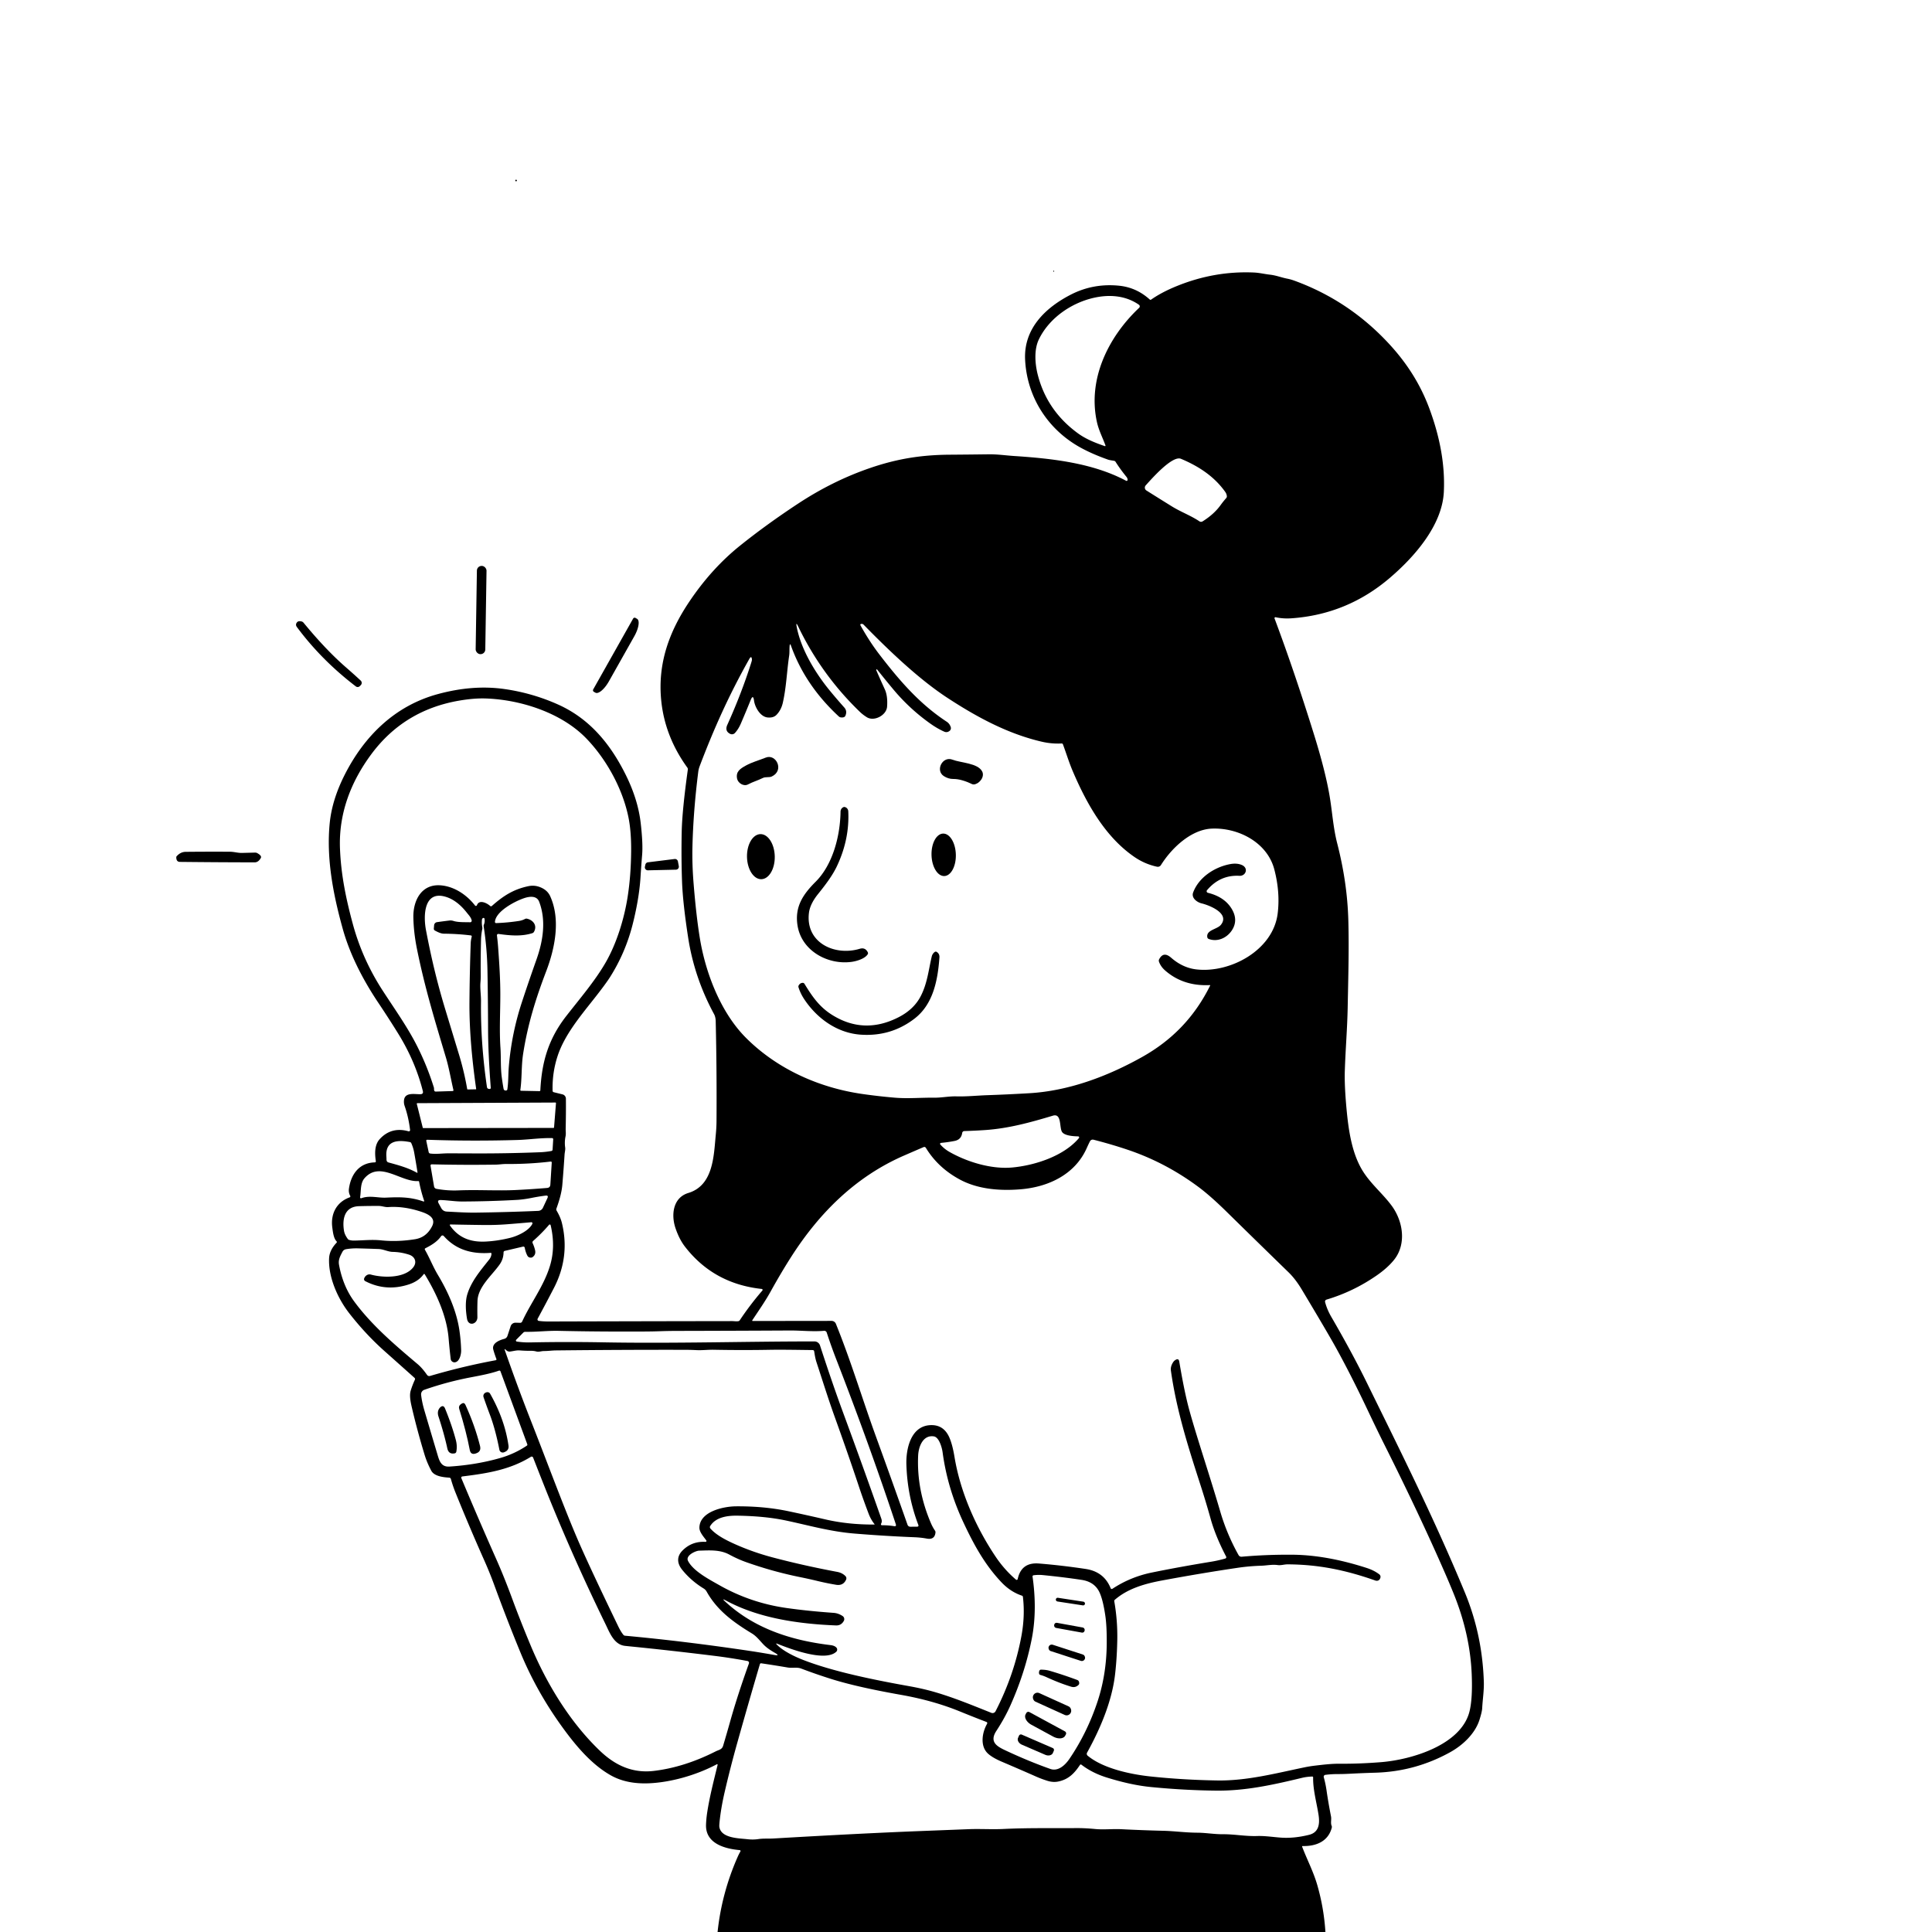 <svg xmlns="http://www.w3.org/2000/svg" version="1.1" viewBox="0.00 0.00 1024.00 1024.00">
<g id="Parent-Group"><g fill="rgba(0,0,0,0)" id="Group-rgba(0,0,0,0)">
<path d="   M 1024.00 0.00   L 1024.00 1024.00   L 702.50 1024.00   Q 701.70 1011.32 698.20 999.16   C 696.09 991.86 692.79 985.73 690.15 978.77   A 0.24 0.24 0.0 0 1 690.38 978.44   C 697.34 978.63 703.94 976.13 705.86 968.74   Q 706.00 968.21 705.79 967.71   C 705.14 966.17 705.80 964.44 705.46 962.71   Q 704.03 955.48 703.10 948.98   Q 702.60 945.48 701.63 941.98   A 1.00 1.00 0.0 0 1 702.46 940.71   Q 705.75 940.29 708.83 940.30   Q 711.95 940.30 715.20 940.13   Q 722.23 939.76 728.86 939.57   Q 750.13 938.97 768.65 928.69   C 775.30 925.00 781.81 918.91 784.14 911.59   Q 785.49 907.31 785.59 905.41   C 785.83 900.73 786.60 896.11 786.46 891.53   Q 785.70 866.51 776.40 844.03   C 760.39 805.33 742.71 770.07 724.26 732.48   Q 716.59 716.86 705.58 697.90   Q 703.36 694.07 702.33 690.14   A 1.09 1.09 0.0 0 1 703.07 688.82   Q 717.24 684.60 729.55 676.10   Q 735.47 672.01 738.90 667.72   C 745.51 659.45 743.76 647.31 737.53 638.93   C 732.51 632.18 725.66 626.80 721.39 619.13   C 716.25 609.90 714.65 598.18 713.66 587.44   Q 712.53 575.15 712.78 567.56   C 713.14 556.26 714.08 545.23 714.30 534.04   C 714.59 518.68 715.06 503.33 714.65 487.98   C 714.27 473.84 712.19 460.48 708.76 447.05   C 706.58 438.55 706.14 430.29 704.72 421.92   Q 702.51 408.81 696.51 389.49   Q 686.14 356.12 675.54 327.80   A 0.49 0.49 0.0 0 1 676.11 327.15   Q 680.10 328.02 684.53 327.71   Q 713.92 325.65 736.49 306.42   C 749.38 295.45 764.40 278.60 765.26 260.73   C 765.99 245.65 762.88 230.85 757.68 216.76   C 752.94 203.90 745.91 192.80 736.60 182.65   Q 715.27 159.38 685.96 148.73   Q 684.11 148.06 682.33 147.71   C 679.20 147.11 676.43 145.96 673.25 145.60   C 670.32 145.28 667.55 144.57 664.59 144.44   Q 643.77 143.51 623.86 151.57   Q 615.77 154.84 610.18 158.76   Q 609.74 159.07 609.34 158.71   Q 602.35 152.38 593.21 151.44   Q 579.42 150.03 567.43 156.22   C 554.03 163.15 542.54 174.18 543.33 190.61   C 544.28 210.45 555.41 227.62 572.45 237.09   Q 578.76 240.60 587.16 243.57   C 588.27 243.96 589.42 244.02 590.57 244.27   Q 591.03 244.37 591.27 244.77   Q 593.80 248.77 597.05 252.75   Q 597.59 253.41 597.67 254.26   A 0.57 0.57 0.0 0 1 596.84 254.81   C 579.15 245.38 557.55 243.01 537.51 241.69   C 533.07 241.40 528.58 240.73 524.13 240.79   Q 513.32 240.93 503.29 241.00   C 488.31 241.11 475.52 243.15 461.36 247.99   Q 441.52 254.75 423.01 266.93   Q 406.30 277.93 392.25 289.20   Q 377.21 301.26 365.42 318.78   C 354.65 334.78 348.51 351.67 350.46 371.25   Q 352.36 390.34 364.30 406.85   Q 364.64 407.33 364.56 407.91   Q 361.55 429.65 361.32 440.83   Q 361.04 454.51 361.49 467.13   Q 361.91 478.66 364.75 497.04   Q 368.03 518.26 378.51 537.59   C 379.07 538.63 379.31 540.05 379.34 541.18   Q 379.95 567.57 379.77 594.27   Q 379.74 597.72 379.37 601.50   C 378.30 612.50 378.17 628.26 364.83 632.30   C 356.58 634.81 355.63 644.01 358.07 651.09   Q 360.07 656.90 363.02 660.72   Q 378.22 680.42 403.74 683.17   A 0.51 0.51 0.0 0 1 404.07 684.01   Q 397.62 691.48 392.07 699.79   Q 391.82 700.17 391.36 700.25   C 390.25 700.44 389.10 700.21 387.99 700.21   Q 337.60 700.28 290.94 700.42   Q 288.01 700.43 285.56 700.10   A 0.79 0.79 0.0 0 1 284.97 698.94   Q 289.50 690.58 293.64 682.56   Q 302.14 666.06 297.83 648.23   Q 297.09 645.18 295.01 641.65   A 1.30 1.28 -50.0 0 1 294.92 640.54   Q 297.60 633.24 298.04 628.03   Q 298.70 620.21 299.23 611.98   C 299.30 610.77 299.73 609.35 299.55 608.18   Q 299.13 605.26 299.76 602.22   C 300.03 600.88 299.79 599.54 299.82 598.19   Q 300.01 589.80 299.94 582.33   A 2.39 2.38 -83.4 0 0 298.13 580.04   L 293.48 578.89   A 0.77 0.76 6.4 0 1 292.89 578.16   Q 292.62 568.53 295.59 559.56   C 299.17 548.77 307.19 539.06 314.50 529.81   Q 321.02 521.57 323.48 517.65   Q 331.47 504.93 335.25 490.21   C 337.31 482.14 338.96 473.28 339.48 465.00   Q 339.84 459.24 340.35 453.00   Q 340.83 447.05 339.58 436.19   Q 338.13 423.63 331.52 410.40   C 323.29 393.94 312.27 380.78 295.70 373.37   Q 282.12 367.30 267.24 365.19   Q 250.47 362.83 231.83 367.95   C 209.27 374.14 193.13 390.11 182.76 410.52   Q 175.99 423.85 174.76 436.25   C 172.93 454.77 176.46 473.60 181.63 492.19   Q 186.92 511.21 200.67 531.73   Q 206.33 540.19 211.16 548.01   Q 220.13 562.56 224.11 578.27   Q 224.52 579.89 222.86 579.95   C 219.92 580.07 214.56 578.68 214.12 583.22   Q 213.97 584.76 214.46 586.16   Q 216.53 592.07 217.35 598.91   A 0.65 0.65 0.0 0 1 216.53 599.61   Q 207.44 597.05 201.29 603.72   C 198.44 606.81 198.61 611.50 199.20 615.45   A 0.56 0.55 -4.9 0 1 198.66 616.09   C 190.42 616.29 186.03 622.36 184.95 629.99   Q 184.65 632.12 185.63 633.84   A 0.55 0.54 -24.5 0 1 185.33 634.62   C 178.38 637.12 175.17 643.35 176.12 650.55   C 176.43 652.88 176.78 656.28 178.35 657.89   Q 178.74 658.30 178.35 658.71   Q 174.64 662.62 174.43 666.90   C 173.96 676.69 178.80 687.97 185.15 696.11   Q 193.92 707.33 203.86 716.16   Q 211.77 723.20 219.70 730.29   A 0.84 0.84 0.0 0 1 219.90 731.28   Q 218.56 734.17 217.67 737.11   C 216.84 739.83 217.77 743.80 218.42 746.54   Q 221.29 758.76 225.07 771.16   Q 226.33 775.28 228.59 779.52   C 230.18 782.51 235.14 783.00 238.11 783.18   A 0.96 0.96 0.0 0 1 238.98 783.89   Q 239.99 787.53 241.35 790.91   Q 248.39 808.41 256.86 827.46   Q 259.53 833.48 261.79 839.62   Q 268.88 858.96 275.85 875.86   Q 284.19 896.07 297.34 914.44   C 304.60 924.57 313.08 934.91 323.60 940.89   C 329.86 944.46 336.92 945.47 343.95 945.18   C 355.21 944.71 368.62 941.06 379.74 935.20   Q 380.50 934.80 380.30 935.63   C 378.29 943.90 376.10 952.30 374.83 960.64   Q 374.32 963.97 374.21 967.14   C 373.87 977.07 384.05 979.88 392.07 980.60   A 0.47 0.47 0.0 0 1 392.43 981.31   Q 391.67 982.62 391.00 984.13   Q 382.52 1003.31 380.33 1024.00   L 0.00 1024.00   L 0.00 0.00   L 1024.00 0.00   Z   M 273.96 95.67   A 0.43 0.43 0.0 0 0 273.53 95.24   A 0.43 0.43 0.0 0 0 273.10 95.67   A 0.43 0.43 0.0 0 0 273.53 96.10   A 0.43 0.43 0.0 0 0 273.96 95.67   Z   M 558.46 143.88   Q 558.40 144.01 558.51 144.13   Q 558.59 144.22 558.65 144.11   Q 558.79 143.84 558.66 143.50   A 0.15 0.15 0.0 0 0 558.41 143.44   Q 558.24 143.60 558.42 143.73   A 0.13 0.12 30.5 0 1 558.46 143.88   Z   M 257.868 302.483   A 2.50 2.50 0.0 0 0 255.407 299.944   L 255.307 299.942   A 2.50 2.50 0.0 0 0 252.768 302.402   L 252.112 344.177   A 2.50 2.50 0.0 0 0 254.573 346.716   L 254.673 346.718   A 2.50 2.50 0.0 0 0 257.212 344.257   L 257.868 302.483   Z   M 335.57 327.86   L 314.41 365.41   A 0.92 0.92 0.0 0 0 314.76 366.67   L 315.58 367.13   A 8.76 3.28 -60.6 0 0 322.74 361.11   L 336.20 337.22   A 8.76 3.28 -60.6 0 0 337.64 327.98   L 336.82 327.51   A 0.92 0.92 0.0 0 0 335.57 327.86   Z   M 183.47 353.80   Q 172.76 344.51 160.86 330.02   A 1.96 1.92 -12.7 0 0 159.82 329.38   Q 158.13 328.98 157.43 329.83   Q 156.41 331.06 157.36 332.34   Q 170.39 349.89 188.60 363.81   A 1.59 1.58 41.3 0 0 190.68 363.68   L 191.21 363.15   A 1.69 1.68 -45.9 0 0 191.18 360.72   Q 187.44 357.25 183.47 353.80   Z   M 128.26 452.07   C 126.09 452.12 124.07 451.45 121.91 451.44   Q 110.33 451.37 98.41 451.49   Q 95.68 451.52 93.62 453.84   Q 93.44 454.04 93.44 454.30   Q 93.39 456.80 95.36 456.82   Q 114.85 457.03 134.96 457.07   Q 136.94 457.07 138.23 454.76   Q 138.89 453.59 136.37 452.18   A 2.39 2.34 58.3 0 0 135.20 451.89   Q 131.88 451.98 128.26 452.07   Z   M 343.41 457.04   A 1.59 1.59 0.0 0 0 342.06 458.28   L 341.82 459.36   A 1.59 1.59 0.0 0 0 343.41 461.29   L 358.25 460.95   A 1.59 1.59 0.0 0 0 359.78 459.07   L 359.31 456.57   A 1.59 1.59 0.0 0 0 357.55 455.29   L 343.41 457.04   Z" />
<path d="   M 585.93 236.10   A 0.28 0.27 88.8 0 1 585.59 236.46   C 580.61 234.75 575.60 232.78 571.32 229.66   Q 555.10 217.85 550.13 199.00   C 548.59 193.18 547.93 185.45 550.62 179.88   C 556.43 167.86 569.33 159.51 582.12 157.38   C 589.49 156.15 597.21 157.03 603.64 161.51   A 1.06 1.06 0.0 0 1 603.76 163.15   C 587.27 178.72 576.31 201.18 581.45 223.95   C 582.41 228.16 584.45 232.05 585.93 236.10   Z" />
<path d="   M 646.90 267.77   Q 643.44 272.56 637.40 276.34   A 1.55 1.53 -43.9 0 1 635.73 276.32   C 631.13 273.23 625.93 271.38 621.04 268.35   Q 614.04 264.01 607.63 259.97   A 1.79 1.78 37.1 0 1 607.25 257.26   C 610.40 253.77 621.36 241.25 625.95 243.18   C 635.37 247.14 643.56 252.50 649.40 260.72   Q 650.11 261.73 650.25 262.91   Q 650.33 263.53 649.91 264.00   Q 648.30 265.83 646.90 267.77   Z" />
<path d="   M 614.39 508.40   Q 614.05 509.04 614.29 509.73   Q 615.20 512.31 617.50 514.34   Q 627.16 522.82 641.28 522.12   A 0.15 0.15 0.0 0 1 641.42 522.34   C 633.12 539.09 621.20 551.36 605.28 560.27   C 586.70 570.67 566.25 578.20 545.66 579.42   Q 534.23 580.10 523.37 580.47   C 517.85 580.66 512.42 581.25 506.91 581.10   C 502.94 580.99 499.04 581.85 495.13 581.80   C 488.22 581.71 481.21 582.39 474.25 581.79   Q 465.63 581.06 457.23 579.86   C 433.97 576.54 411.79 566.51 395.36 550.05   C 381.87 536.53 373.88 515.45 370.90 497.04   Q 368.99 485.29 367.60 468.00   Q 366.79 457.95 367.01 448.80   Q 367.46 429.92 370.09 409.09   Q 370.28 407.58 370.83 406.11   C 378.29 386.43 386.39 368.33 397.12 349.31   Q 398.34 347.16 398.54 349.62   Q 398.57 349.99 398.08 351.52   Q 393.03 367.48 385.50 384.17   Q 384.02 387.44 386.95 388.94   A 2.17 2.16 -54.8 0 0 389.55 388.48   Q 391.41 386.44 392.69 383.45   Q 395.43 377.07 397.84 371.11   Q 399.18 367.79 399.65 371.34   C 400.09 374.71 402.89 379.87 406.84 380.27   Q 409.91 380.58 411.57 378.87   Q 414.05 376.30 414.91 372.49   C 416.80 364.14 417.04 355.76 418.27 347.56   C 418.53 345.84 418.35 344.10 418.51 342.38   Q 418.68 340.65 419.26 342.29   Q 426.74 363.23 444.58 379.73   A 2.01 1.98 68.5 0 0 445.75 380.25   Q 447.62 380.44 448.09 379.34   Q 449.15 376.85 447.48 374.98   Q 443.59 370.62 439.92 366.17   C 432.17 356.77 424.53 344.17 422.27 332.24   Q 421.70 329.24 423.03 331.99   Q 435.43 357.75 455.88 377.42   Q 457.34 378.82 459.42 380.13   C 463.29 382.57 469.82 379.14 470.17 374.58   Q 470.60 368.91 468.93 365.28   Q 466.67 360.36 464.47 355.29   Q 464.37 355.07 464.51 354.86   Q 464.54 354.82 464.58 354.80   Q 464.79 354.71 464.91 354.87   Q 469.09 360.13 473.43 365.34   Q 482.05 375.68 493.06 383.50   Q 496.84 386.18 500.46 387.79   Q 501.97 388.46 503.33 387.36   A 1.84 1.83 -28.9 0 0 503.91 385.37   Q 503.31 383.52 501.77 382.52   C 487.29 373.00 476.73 360.70 466.13 346.92   Q 460.88 340.10 456.14 331.58   Q 455.67 330.74 456.63 330.67   Q 457.27 330.62 457.72 331.08   C 471.51 345.18 487.11 360.03 502.13 369.86   C 517.51 379.93 534.08 388.94 552.22 393.13   Q 557.34 394.32 562.65 394.06   Q 563.20 394.04 563.39 394.55   C 565.15 399.28 566.57 404.02 568.57 408.72   C 575.94 426.00 585.84 443.67 601.33 454.25   Q 606.81 457.99 613.25 459.38   A 1.97 1.96 22.0 0 0 615.33 458.50   C 620.91 449.57 631.26 439.63 642.32 439.18   C 656.34 438.61 671.66 446.48 675.41 460.80   Q 678.56 472.82 677.21 484.07   C 674.85 503.67 652.01 515.87 634.12 513.81   Q 626.87 512.97 620.75 507.63   C 618.48 505.66 616.18 505.02 614.39 508.40   Z   M 404.29 412.36   C 405.82 411.59 407.63 412.23 409.09 411.54   C 415.86 408.36 411.35 399.35 405.88 401.54   C 402.42 402.93 398.66 403.93 395.38 405.73   C 392.34 407.41 389.92 408.93 390.67 412.70   C 391.12 415.01 394.14 417.01 396.50 415.74   C 398.97 414.41 401.77 413.63 404.29 412.36   Z   M 509.94 413.56   Q 512.63 414.33 515.19 415.58   Q 515.71 415.84 516.28 415.76   C 519.11 415.40 522.02 411.76 520.59 408.92   C 518.33 404.43 509.23 404.35 504.85 402.65   C 499.53 400.58 495.62 408.35 500.22 411.33   Q 502.61 412.88 505.19 412.87   Q 507.43 412.85 509.94 413.56   Z   M 455.67 502.88   C 442.32 506.88 426.83 499.61 428.76 483.85   C 429.20 480.22 431.25 476.77 433.52 473.94   C 437.25 469.30 441.17 464.24 443.63 459.00   Q 450.31 444.80 449.60 430.02   A 2.46 2.32 -88.3 0 0 447.55 427.71   Q 447.38 427.69 447.22 427.74   A 2.69 2.44 82.6 0 0 445.50 430.21   C 445.33 442.98 441.43 458.21 432.33 467.32   C 425.71 473.94 421.13 480.52 422.70 490.51   C 424.83 504.02 438.85 511.58 451.49 509.79   C 454.02 509.43 458.41 508.16 459.89 505.80   Q 460.22 505.27 459.94 504.71   Q 458.58 502.01 455.67 502.88   Z   M 403.53 465.997   A 11.95 7.36 88.8 0 0 410.638 453.896   A 11.95 7.36 88.8 0 0 403.03 442.103   A 11.95 7.36 88.8 0 0 395.922 454.204   A 11.95 7.36 88.8 0 0 403.53 465.997   Z   M 500.484 464.326   A 11.26 6.45 88.4 0 0 506.618 452.89   A 11.26 6.45 88.4 0 0 499.856 441.814   A 11.26 6.45 88.4 0 0 493.723 453.25   A 11.26 6.45 88.4 0 0 500.484 464.326   Z   M 639.75 471.82   Q 646.67 463.64 656.89 464.20   C 660.37 464.39 661.90 460.03 658.16 458.45   Q 655.56 457.34 652.01 458.00   C 643.76 459.54 635.39 464.99 632.39 473.03   C 631.31 475.94 634.41 478.21 636.87 478.81   C 640.79 479.75 652.00 484.03 647.12 490.15   C 645.15 492.62 639.25 492.84 639.89 496.73   A 1.20 1.19 -84.6 0 0 640.66 497.67   C 645.35 499.42 650.33 497.09 652.95 493.06   Q 656.45 487.65 652.78 481.63   Q 648.96 475.36 640.20 473.20   A 0.85 0.85 0.0 0 1 639.75 471.82   Z   M 497.92 507.45   Q 498.06 505.45 496.36 504.47   Q 495.77 504.12 494.91 505.00   Q 494.11 505.84 493.84 506.97   C 492.15 514.14 491.52 521.08 488.08 527.84   Q 484.43 535.01 476.16 539.21   Q 458.04 548.41 441.26 538.06   C 434.45 533.86 430.63 528.41 426.40 521.46   Q 426.06 520.90 425.41 520.93   Q 424.10 520.98 423.35 522.24   A 1.27 1.27 0.0 0 0 423.22 523.28   Q 424.25 526.59 426.29 529.65   C 433.19 540.03 443.98 547.60 456.32 548.40   Q 472.32 549.45 484.77 539.85   C 494.57 532.28 497.04 519.67 497.92 507.45   Z" />
<path d="   M 259.77 480.15   C 258.14 478.68 253.98 476.54 252.79 479.78   A 0.59 0.59 0.0 0 1 251.78 479.94   C 247.38 474.27 240.78 469.83 233.58 469.25   C 223.37 468.43 218.94 477.30 219.09 486.16   Q 219.23 494.21 221.00 502.97   C 225.18 523.68 230.63 541.36 236.36 560.56   C 238.00 566.07 238.97 571.97 240.33 577.76   A 0.42 0.42 0.0 0 1 239.93 578.28   L 230.96 578.56   Q 230.37 578.58 230.16 578.02   C 229.96 577.47 230.13 576.93 229.95 576.35   Q 226.29 564.66 220.85 553.99   C 215.86 544.20 209.17 534.79 203.00 525.30   Q 192.14 508.62 187.05 489.91   C 183.33 476.23 180.74 463.52 180.20 449.81   C 179.46 431.33 185.87 414.48 196.81 399.74   Q 214.14 376.38 243.35 371.35   Q 251.12 370.01 257.26 370.20   C 275.84 370.78 297.55 377.75 310.71 391.34   C 321.33 402.30 329.91 417.82 333.05 433.00   Q 334.61 440.55 334.52 451.17   Q 334.41 464.01 332.69 475.16   C 330.90 486.79 326.84 500.11 320.89 510.35   C 315.18 520.18 307.28 529.34 300.08 538.59   C 290.62 550.75 287.12 563.01 286.39 577.91   A 0.45 0.45 0.0 0 1 285.93 578.33   L 276.16 578.13   A 0.38 0.38 0.0 0 1 275.79 577.70   C 276.70 571.34 276.27 565.05 277.25 558.68   C 279.69 542.93 284.01 529.15 289.51 514.75   C 294.24 502.34 297.16 487.19 291.60 474.99   Q 290.18 471.85 286.55 470.33   Q 283.41 469.00 280.10 469.68   C 272.05 471.35 266.61 474.95 260.73 480.15   Q 260.25 480.58 259.77 480.15   Z" />
<path d="   M 230.09 490.40   L 229.94 492.19   A 1.04 1.03 17.5 0 0 230.46 493.18   Q 233.42 494.85 235.19 494.87   Q 242.64 494.94 249.48 495.78   Q 250.17 495.87 250.00 496.54   C 249.74 497.63 249.53 498.74 249.49 499.87   Q 248.94 515.17 248.82 531.28   Q 248.68 551.23 252.38 577.15   Q 252.41 577.36 252.20 577.36   L 247.92 577.44   Q 247.67 577.45 247.62 577.19   Q 246.03 568.02 243.34 559.13   Q 239.57 546.71 236.05 535.14   C 231.57 520.43 228.46 507.08 225.77 492.93   C 224.37 485.56 224.52 471.76 236.29 475.34   Q 242.27 477.16 247.42 483.73   C 248.43 485.02 249.62 486.16 250.00 487.82   A 0.82 0.81 84.5 0 1 249.18 488.82   C 246.60 488.73 242.88 488.93 240.38 488.13   Q 239.24 487.76 238.08 487.91   Q 234.87 488.30 231.66 488.75   A 1.83 1.82 -1.6 0 0 230.09 490.40   Z" />
<path d="   M 283.04 493.85   C 284.90 490.45 282.49 487.58 279.26 486.91   A 1.48 1.44 -52.5 0 0 278.30 487.05   Q 276.77 487.86 275.08 488.12   Q 269.15 489.04 262.96 489.26   A 0.61 0.60 0.8 0 1 262.33 488.62   C 262.71 483.06 272.74 477.80 277.50 476.14   C 280.29 475.16 284.44 474.42 285.78 477.97   C 289.55 487.89 287.83 498.71 284.36 508.52   Q 280.29 519.99 276.63 531.12   Q 271.15 547.75 269.68 565.35   C 269.34 569.44 269.51 573.45 268.89 577.46   A 0.58 0.56 87.9 0 1 268.47 577.93   Q 267.11 578.28 266.87 576.92   Q 266.37 574.09 265.96 571.04   C 265.25 565.82 265.60 560.49 265.24 555.20   C 264.62 545.94 265.18 536.54 265.18 527.20   C 265.19 519.17 264.65 510.80 264.06 502.64   Q 263.83 499.35 263.39 495.80   A 0.71 0.71 0.0 0 1 264.20 495.01   C 270.32 495.86 276.28 496.43 282.11 494.61   Q 282.73 494.42 283.04 493.85   Z" />
<path d="   M 256.36 491.01   Q 258.16 502.60 258.37 514.67   Q 258.65 530.62 258.69 546.03   Q 258.73 558.01 260.11 576.57   A 0.57 0.57 0.0 0 1 259.49 577.18   L 259.17 577.15   Q 258.23 577.06 258.09 576.13   Q 254.67 552.85 254.94 530.85   C 254.98 527.41 254.37 523.99 254.66 520.59   Q 254.83 518.70 254.80 516.70   Q 254.70 508.45 254.95 498.31   Q 255.02 495.23 255.63 492.41   Q 255.72 491.99 255.64 491.56   Q 255.23 489.43 255.46 487.38   Q 255.53 486.81 256.04 486.57   Q 256.29 486.46 256.53 486.58   Q 256.74 486.68 256.78 486.90   Q 257.11 488.58 256.47 490.08   Q 256.28 490.52 256.36 491.01   Z" />
<path d="   M 221.20 584.70   L 294.38 584.37   A 0.30 0.30 0.0 0 1 294.68 584.70   L 293.66 597.54   A 0.30 0.30 0.0 0 1 293.36 597.82   L 224.35 597.91   A 0.30 0.30 0.0 0 1 224.06 597.68   L 220.91 585.07   A 0.30 0.30 0.0 0 1 221.20 584.70   Z" />
<path d="   M 562.82 599.81   C 564.04 602.01 569.17 602.26 571.42 602.30   A 0.56 0.56 0.0 0 1 571.84 603.23   C 563.80 612.79 548.41 617.72 536.43 618.80   C 525.42 619.80 512.63 615.87 503.31 610.58   Q 500.51 609.00 498.39 606.62   A 0.52 0.51 66.2 0 1 498.72 605.76   Q 502.59 605.39 505.96 604.72   Q 509.47 604.02 509.97 600.52   A 1.20 1.19 -86.8 0 1 511.11 599.49   Q 516.77 599.32 522.03 598.96   C 534.48 598.12 545.97 594.96 558.06 591.33   C 562.73 589.93 561.43 597.30 562.82 599.81   Z" />
<path d="   M 250.50 611.33   Q 243.94 611.30 237.68 611.29   C 234.40 611.28 231.31 611.82 228.01 611.39   A 0.95 0.95 0.0 0 1 227.21 610.65   L 225.96 604.79   Q 225.81 604.07 226.54 604.10   Q 249.94 604.91 274.10 604.22   C 280.17 604.05 286.15 603.09 292.53 603.21   Q 293.26 603.22 293.21 603.94   L 292.88 609.31   Q 292.84 609.94 292.22 610.05   Q 289.20 610.60 286.25 610.71   Q 268.03 611.42 250.50 611.33   Z" />
<path d="   M 625.04 721.68   Q 624.72 719.78 623.07 720.77   Q 622.26 721.25 621.77 722.02   Q 620.29 724.32 620.60 726.45   C 623.57 747.51 629.76 766.89 636.11 786.57   Q 639.14 795.94 641.64 804.90   Q 644.23 814.22 649.87 825.01   A 0.74 0.74 0.0 0 1 649.42 826.06   Q 645.71 827.12 642.00 827.73   Q 624.74 830.56 610.48 833.48   Q 599.14 835.80 589.61 842.09   A 0.64 0.64 0.0 0 1 588.67 841.80   Q 585.15 833.05 575.44 831.58   Q 562.76 829.67 550.65 828.69   Q 541.32 827.93 539.40 836.93   A 0.55 0.55 0.0 0 1 538.50 837.24   Q 532.30 831.96 527.60 824.92   C 517.15 809.31 508.95 790.70 505.89 772.12   Q 504.87 765.91 503.29 762.16   Q 500.24 754.89 492.85 755.37   C 482.54 756.05 480.16 768.29 480.40 776.15   Q 480.90 792.91 486.71 808.17   Q 487.09 809.16 486.02 809.17   L 482.58 809.20   Q 481.38 809.21 480.98 808.08   Q 472.43 783.82 464.31 761.51   C 457.12 741.75 451.15 721.69 443.04 701.64   A 2.48 2.47 78.8 0 0 440.75 700.10   L 399.04 700.15   Q 398.48 700.15 398.79 699.68   C 402.07 694.71 405.51 689.84 408.44 684.55   Q 414.04 674.45 419.37 666.12   C 434.35 642.70 453.60 623.61 479.18 612.46   Q 484.33 610.22 489.52 607.99   A 0.96 0.95 -27.2 0 1 490.72 608.37   Q 497.13 618.90 508.65 625.13   C 518.26 630.34 529.89 631.23 540.73 630.37   C 555.83 629.16 569.78 622.41 575.95 608.61   Q 576.75 606.82 577.60 605.10   Q 578.28 603.73 579.76 604.11   Q 589.61 606.65 598.01 609.50   Q 617.90 616.25 635.18 629.09   Q 641.52 633.81 650.01 642.14   Q 666.01 657.86 682.95 674.34   C 685.68 676.99 688.01 680.21 689.97 683.48   Q 703.40 705.89 707.95 714.09   Q 716.00 728.64 724.86 747.34   Q 730.00 758.18 733.59 765.35   Q 752.60 803.27 766.05 834.16   Q 768.27 839.25 770.37 844.42   Q 779.17 866.04 780.04 887.42   Q 780.56 900.24 778.88 907.06   C 774.48 924.82 748.32 932.67 731.98 933.98   Q 720.50 934.90 710.06 934.81   C 705.68 934.78 701.23 935.32 696.77 935.85   Q 694.09 936.17 691.47 936.71   C 675.79 939.97 660.74 943.94 645.05 943.68   Q 626.83 943.38 609.68 941.55   C 599.01 940.41 584.55 937.28 576.47 930.54   A 1.27 1.27 0.0 0 1 576.17 928.95   C 583.22 916.19 589.34 901.76 591.00 887.53   Q 591.98 879.19 592.18 869.43   Q 592.39 858.98 590.59 848.74   Q 590.50 848.25 590.88 847.92   C 597.83 841.87 607.03 839.34 615.89 837.69   Q 636.29 833.89 655.77 831.00   Q 662.05 830.06 668.40 829.87   C 671.37 829.78 674.20 829.11 677.16 829.51   C 679.03 829.77 680.63 829.13 682.46 829.14   C 698.88 829.21 713.31 832.21 728.90 837.69   C 730.23 838.15 731.32 837.56 731.66 836.12   A 1.66 1.65 25.5 0 0 731.06 834.44   Q 728.28 832.31 724.34 831.04   Q 703.01 824.16 684.89 824.03   Q 671.07 823.94 658.20 825.09   Q 657.00 825.19 656.42 824.15   Q 650.27 813.13 646.79 801.25   C 641.10 781.79 634.25 761.59 630.31 747.19   Q 627.74 737.80 625.04 721.68   Z" />
<path d="   M 220.98 621.58   C 216.23 618.90 211.09 617.55 205.90 616.12   Q 204.86 615.83 204.85 614.53   Q 204.84 613.79 204.79 613.04   C 204.18 604.44 210.71 604.07 217.25 605.32   Q 217.79 605.42 218.01 605.93   Q 219.07 608.34 219.53 610.90   Q 220.46 616.08 221.29 621.37   A 0.21 0.21 0.0 0 1 220.98 621.58   Z" />
<path d="   M 292.43 616.28   L 291.70 627.87   Q 291.60 629.51 289.96 629.64   Q 281.75 630.33 273.35 630.74   C 263.74 631.21 252.98 630.51 242.92 630.93   Q 237.27 631.17 231.43 630.13   Q 230.24 629.92 230.04 628.72   L 228.19 617.85   A 0.63 0.63 0.0 0 1 228.82 617.12   Q 245.71 617.53 262.75 617.28   C 264.64 617.25 266.35 616.93 268.24 616.94   Q 280.36 617.03 291.77 615.66   Q 292.47 615.58 292.43 616.28   Z" />
<path d="   M 222.13 626.32   Q 223.15 631.58 224.76 636.27   Q 225.01 637.01 224.27 636.75   C 217.41 634.38 211.77 634.43 204.61 634.77   C 200.18 634.98 195.97 633.45 191.49 635.09   A 0.47 0.47 0.0 0 1 190.86 634.57   C 191.43 631.22 190.87 627.11 193.24 624.44   C 201.43 615.17 212.53 626.61 221.70 625.99   A 0.42 0.41 -7.2 0 1 222.13 626.32   Z" />
<path d="   M 289.16 633.70   Q 290.86 633.48 290.14 635.04   L 287.76 640.14   A 2.85 2.85 0.0 0 1 285.29 641.79   Q 269.22 642.48 252.35 642.71   C 247.14 642.79 241.98 642.41 236.85 642.17   Q 234.83 642.07 233.86 640.30   L 232.50 637.81   Q 231.50 635.98 233.59 636.04   C 237.48 636.16 241.20 636.84 245.10 636.82   Q 259.79 636.76 274.13 635.96   Q 277.45 635.77 281.63 634.94   Q 285.46 634.17 289.16 633.70   Z" />
<path d="   M 205.84 639.78   Q 214.05 639.20 223.22 642.24   C 226.52 643.34 231.31 645.33 229.04 649.88   Q 226.06 655.83 219.99 656.81   Q 210.66 658.32 201.90 657.41   C 197.16 656.92 192.42 657.46 187.69 657.53   Q 186.26 657.56 184.99 657.15   A 1.31 1.24 -7.8 0 1 184.35 656.69   Q 182.66 654.41 182.33 652.36   C 181.29 645.91 182.69 639.52 190.32 639.30   Q 195.43 639.15 200.79 639.18   C 202.53 639.18 204.09 639.91 205.84 639.78   Z" />
<path d="   M 238.75 648.99   Q 247.25 649.16 256.00 649.27   Q 262.56 649.36 268.78 648.88   Q 275.04 648.40 281.59 647.81   A 0.58 0.58 0.0 0 1 282.16 648.64   C 280.33 652.36 274.31 655.10 270.49 656.06   Q 263.87 657.72 257.48 658.05   C 249.72 658.45 243.19 656.30 238.47 649.51   A 0.33 0.33 0.0 0 1 238.75 648.99   Z" />
<path d="   M 193.02 677.59   A 1.18 1.17 -66.4 0 0 193.58 679.03   Q 204.48 684.67 216.47 680.84   Q 221.80 679.15 224.48 675.44   Q 224.84 674.95 225.16 675.47   C 231.37 685.66 236.78 697.56 237.77 709.28   Q 238.25 715.03 238.88 720.29   A 2.02 2.01 -6.9 0 0 241.13 722.05   C 243.60 721.74 244.47 717.72 244.42 715.74   Q 244.27 710.33 243.48 705.01   C 241.96 694.75 237.44 684.63 232.11 675.76   C 229.49 671.38 227.75 666.79 225.26 662.46   Q 224.92 661.87 225.53 661.56   C 228.67 660.00 231.81 658.06 233.79 655.21   A 0.91 0.91 0.0 0 1 235.22 655.13   C 241.73 662.52 250.31 664.78 259.94 664.04   Q 260.52 663.99 260.49 664.57   Q 260.39 666.18 259.26 667.61   C 254.67 673.41 249.72 679.14 247.64 686.17   C 246.50 690.02 246.86 695.04 247.52 698.94   C 248.26 703.28 253.09 701.82 253.03 698.13   Q 252.95 693.71 253.08 689.58   C 253.31 681.96 260.86 675.91 264.89 670.10   Q 266.85 667.28 266.90 663.77   A 0.80 0.80 0.0 0 1 267.52 663.00   L 277.22 660.73   A 0.76 0.75 78.4 0 1 278.13 661.34   Q 278.54 663.59 279.42 665.35   Q 280.12 666.77 281.69 666.54   Q 281.99 666.50 282.24 666.32   Q 284.16 664.98 283.60 662.60   Q 283.15 660.70 282.32 658.91   A 1.01 1.01 0.0 0 1 282.56 657.73   Q 287.24 653.60 291.02 649.17   A 0.48 0.48 0.0 0 1 291.85 649.37   Q 294.58 660.92 291.45 671.07   C 288.18 681.73 281.29 690.57 276.73 700.49   A 1.11 1.09 -76.3 0 1 275.71 701.12   L 273.29 701.06   A 2.71 2.71 0.0 0 0 270.65 702.92   L 268.96 708.05   A 2.40 2.40 0.0 0 1 267.29 709.62   C 264.74 710.30 260.50 711.93 261.47 715.38   Q 262.16 717.82 263.07 720.21   Q 263.32 720.84 262.64 720.97   Q 245.26 724.19 228.01 729.26   Q 226.94 729.57 226.30 728.67   C 224.84 726.61 223.27 724.63 221.30 722.97   C 209.23 712.79 197.02 702.41 187.77 689.85   Q 181.78 681.72 179.69 670.38   C 179.19 667.70 180.34 665.72 181.47 663.54   Q 182.11 662.31 183.48 662.09   Q 186.54 661.58 189.68 661.66   Q 195.45 661.81 200.60 662.00   C 203.33 662.10 205.57 663.48 208.20 663.53   Q 212.47 663.60 216.82 665.00   C 219.90 666.00 221.16 668.96 219.04 671.69   C 214.43 677.64 202.91 677.29 196.57 675.55   C 195.00 675.11 193.54 676.15 193.02 677.59   Z" />
<path d="   M 467.07 807.46   Q 467.62 806.36 467.11 804.91   Q 457.99 778.90 446.61 748.02   Q 441.17 733.25 434.62 713.11   A 3.10 3.08 -8.8 0 0 431.69 710.98   C 394.70 710.97 357.48 712.15 320.00 711.47   Q 300.10 711.11 281.00 711.51   Q 277.47 711.58 273.92 711.06   A 0.57 0.57 0.0 0 1 273.60 710.10   L 277.35 706.32   Q 277.80 705.88 278.43 705.89   C 284.49 706.00 290.04 705.24 296.21 705.38   Q 317.27 705.85 341.43 705.73   Q 346.03 705.71 350.15 705.56   Q 354.19 705.42 358.74 705.41   Q 388.67 705.35 418.61 705.19   C 424.55 705.15 430.65 705.89 436.77 705.36   A 1.36 1.36 0.0 0 1 438.19 706.30   Q 440.54 713.52 443.27 720.55   Q 460.97 766.16 474.79 807.85   Q 475.21 809.12 473.90 808.90   Q 470.88 808.40 467.67 808.42   Q 466.59 808.42 467.07 807.46   Z" />
<path d="   M 270.43 716.34   C 272.17 716.12 273.75 715.61 275.50 715.75   Q 278.47 715.99 281.56 715.96   Q 282.92 715.95 284.32 716.32   C 285.63 716.67 286.94 716.07 288.35 716.08   C 290.42 716.09 292.52 715.77 294.64 715.75   Q 329.21 715.37 362.90 715.43   Q 365.99 715.43 369.11 715.59   C 372.16 715.74 375.23 715.34 378.30 715.40   Q 393.18 715.68 407.50 715.43   C 415.14 715.30 422.90 715.48 430.77 715.56   A 0.78 0.78 0.0 0 1 431.53 716.22   C 431.84 718.24 432.15 720.17 432.80 722.12   C 436.02 731.91 438.97 741.41 442.42 750.99   Q 449.92 771.85 455.17 787.68   Q 457.44 794.53 460.40 802.32   Q 461.58 805.42 463.52 807.84   A 0.13 0.12 -19.0 0 1 463.42 808.04   Q 449.56 808.12 437.43 805.31   Q 427.33 802.97 417.88 800.98   Q 405.08 798.28 390.14 798.38   C 383.40 798.42 370.85 801.15 370.70 809.68   C 370.66 812.06 372.98 814.54 374.35 816.45   A 0.49 0.48 73.7 0 1 373.93 817.22   Q 366.77 816.81 361.80 821.75   C 358.55 824.98 358.83 828.64 361.59 832.05   Q 366.29 837.86 372.88 841.89   Q 373.96 842.55 374.54 843.59   C 380.06 853.48 388.51 859.68 398.46 865.72   C 401.01 867.27 402.62 869.49 404.62 871.58   C 406.43 873.47 408.58 874.82 410.87 876.14   Q 413.62 877.73 410.49 877.18   Q 403.55 875.94 397.49 875.03   Q 363.13 869.90 331.28 866.96   Q 330.74 866.91 330.40 866.49   Q 329.02 864.77 327.70 862.03   Q 313.83 833.34 307.37 818.70   C 299.88 801.72 290.58 776.42 281.63 753.64   Q 274.41 735.27 267.56 715.61   Q 267.21 714.62 267.97 715.34   C 268.70 716.03 269.34 716.48 270.43 716.34   Z" />
<path d="   M 249.75 729.97   C 254.87 729.00 260.09 728.01 264.48 726.47   A 0.62 0.61 70.3 0 1 265.27 726.85   L 279.48 765.51   A 0.60 0.59 62.9 0 1 279.26 766.21   Q 272.77 770.58 265.10 772.78   Q 252.52 776.38 238.22 777.31   C 234.20 777.57 233.05 774.88 232.08 771.65   Q 228.55 759.84 224.97 747.70   Q 223.64 743.19 223.20 739.28   A 2.53 2.51 -13.0 0 1 224.87 736.63   Q 237.08 732.36 249.75 729.97   Z   M 259.61 749.71   Q 262.53 757.40 264.69 768.41   A 1.81 1.81 0.0 0 0 267.19 769.72   L 267.62 769.54   Q 269.85 768.57 269.51 766.16   Q 267.52 752.34 259.78 738.70   C 259.20 737.68 257.96 737.70 257.06 738.30   A 1.91 1.91 0.0 0 0 256.29 740.52   Q 257.86 745.11 259.61 749.71   Z   M 243.40 746.76   Q 247.14 758.75 248.98 768.48   Q 249.52 771.31 252.23 770.35   Q 252.42 770.28 252.49 770.25   Q 255.16 769.31 254.42 766.36   Q 251.69 755.55 246.70 744.61   Q 245.99 743.06 244.59 744.03   L 244.26 744.26   Q 242.91 745.19 243.40 746.76   Z   M 232.40 750.75   Q 235.42 759.95 237.09 767.68   Q 237.80 770.92 240.97 770.31   A 1.12 1.10 -0.1 0 0 241.86 769.43   Q 242.43 766.38 241.60 763.23   Q 239.57 755.54 235.90 746.57   Q 234.98 744.34 233.24 746.01   Q 233.12 746.12 233.02 746.25   Q 231.54 748.13 232.40 750.75   Z" />
<path d="   M 448.45 837.23   A 1.66 1.66 0.0 0 0 448.12 835.38   Q 446.43 833.63 443.69 833.12   Q 425.82 829.77 409.45 825.44   Q 399.28 822.75 389.90 818.59   C 385.49 816.63 379.79 813.88 376.53 810.14   A 1.11 1.11 0.0 0 1 376.43 808.82   C 379.45 804.00 385.76 803.25 390.99 803.34   Q 405.57 803.58 416.40 805.87   C 428.60 808.44 439.85 811.76 453.01 812.83   Q 469.34 814.16 484.50 814.76   Q 488.12 814.90 491.25 815.49   C 493.85 815.98 495.54 815.04 495.82 812.27   Q 495.88 811.73 495.57 811.28   Q 494.33 809.45 493.49 807.50   Q 485.80 789.67 486.64 771.45   C 486.86 766.77 489.16 760.46 494.94 761.31   C 497.80 761.73 499.29 767.44 499.60 769.74   Q 502.15 788.81 510.63 806.91   C 516.19 818.79 522.01 829.38 530.79 838.64   Q 535.61 843.73 541.67 845.74   A 0.71 0.71 0.0 0 1 542.16 846.34   Q 543.36 856.41 541.37 867.13   Q 537.53 887.85 527.66 907.01   A 1.77 1.77 0.0 0 1 525.43 907.84   C 515.54 903.89 505.52 899.74 495.26 896.77   Q 489.12 894.99 481.24 893.59   Q 459.41 889.70 444.79 885.84   Q 433.65 882.90 425.69 879.79   C 421.32 878.09 415.12 875.17 411.75 871.68   Q 410.90 870.81 412.03 871.25   C 418.73 873.90 437.27 881.04 443.24 875.46   A 1.55 1.55 0.0 0 0 443.39 873.36   C 442.63 872.42 441.32 872.08 440.18 871.94   C 418.77 869.37 399.43 862.88 384.23 848.74   Q 382.38 847.02 384.60 848.23   C 402.00 857.70 423.23 860.71 443.05 861.51   Q 445.85 861.63 447.24 859.11   A 1.96 1.96 0.0 0 0 446.60 856.53   Q 444.30 855.02 441.83 854.85   Q 428.17 853.88 416.85 852.27   Q 397.84 849.57 381.31 840.20   C 376.06 837.22 367.46 832.78 364.67 827.31   C 363.20 824.43 368.69 821.93 370.60 821.88   C 375.97 821.74 381.54 821.25 386.55 823.96   Q 391.16 826.45 395.59 828.01   Q 409.74 833.01 424.13 835.92   Q 428.87 836.88 433.61 838.03   Q 438.31 839.16 443.16 839.97   C 445.66 840.39 447.47 839.44 448.45 837.23   Z" />
<path d="   M 331.32 872.35   Q 332.52 872.48 333.72 872.60   Q 354.94 874.71 378.67 877.64   Q 387.25 878.69 396.18 880.37   A 1.00 0.99 14.9 0 1 396.94 881.68   Q 390.79 898.85 386.93 912.66   Q 385.28 918.54 383.27 925.29   C 382.66 927.34 380.96 927.45 379.33 928.27   Q 362.64 936.71 346.52 938.62   C 335.37 939.94 326.15 935.79 317.98 927.97   C 302.05 912.74 289.71 892.36 281.29 872.21   Q 275.91 859.34 271.68 847.90   Q 267.24 835.86 263.19 826.74   Q 253.38 804.64 244.52 783.45   A 0.65 0.65 0.0 0 1 245.04 782.55   C 258.06 780.94 270.14 779.09 281.38 772.14   A 0.81 0.80 -26.4 0 1 282.55 772.53   Q 285.06 778.95 287.54 785.22   Q 302.27 822.55 320.85 860.65   C 323.11 865.27 325.42 871.74 331.32 872.35   Z" />
<path d="   M 585.88 856.62   Q 586.67 862.15 586.59 871.38   Q 586.43 887.66 581.69 901.92   Q 576.21 918.42 566.81 932.25   C 564.64 935.44 560.89 939.06 556.71 937.58   Q 545.38 933.58 533.19 927.88   C 528.64 925.75 524.15 923.44 528.10 917.40   Q 532.57 910.57 535.58 903.82   Q 543.37 886.36 546.87 868.55   C 549.01 857.63 548.81 846.36 547.27 835.63   A 0.63 0.63 0.0 0 1 547.81 834.92   Q 550.37 834.59 552.84 834.84   Q 564.18 835.98 573.29 837.37   Q 580.29 838.43 582.86 844.21   Q 584.69 848.33 585.88 856.62   Z   M 575.065 850.022   A 0.96 0.96 0.0 0 0 574.261 848.928   L 560.719 846.855   A 0.96 0.96 0.0 0 0 559.624 847.659   L 559.615 847.718   A 0.96 0.96 0.0 0 0 560.419 848.812   L 573.961 850.885   A 0.96 0.96 0.0 0 0 575.056 850.081   L 575.065 850.022   Z   M 574.905 864.039   A 1.22 1.22 0.0 0 0 573.923 862.62   L 560.187 860.124   A 1.22 1.22 0.0 0 0 558.769 861.106   L 558.715 861.401   A 1.22 1.22 0.0 0 0 559.697 862.82   L 573.433 865.316   A 1.22 1.22 0.0 0 0 574.851 864.334   L 574.905 864.039   Z   M 575.051 879.097   A 1.71 1.71 0.0 0 0 573.953 876.942   L 557.975 871.75   A 1.71 1.71 0.0 0 0 555.82 872.848   L 555.789 872.943   A 1.71 1.71 0.0 0 0 556.887 875.098   L 572.865 880.29   A 1.71 1.71 0.0 0 0 575.02 879.192   L 575.051 879.097   Z   M 554.66 888.93   Q 561.65 892.14 567.71 893.98   Q 569.95 894.66 571.62 893.06   Q 572.23 892.48 571.87 891.34   A 1.46 1.43 2.0 0 0 571.01 890.44   Q 563.50 887.65 556.45 885.58   Q 554.27 884.94 551.73 884.96   Q 551.17 884.96 550.93 885.47   Q 550.56 886.24 550.74 887.04   Q 550.86 887.59 551.40 887.74   Q 553.07 888.20 554.66 888.93   Z   M 567.592 907.626   A 2.42 2.42 0.0 0 0 566.388 904.422   L 550.87 897.383   A 2.42 2.42 0.0 0 0 547.666 898.587   L 547.608 898.714   A 2.42 2.42 0.0 0 0 548.812 901.918   L 564.33 908.957   A 2.42 2.42 0.0 0 0 567.534 907.753   L 567.592 907.626   Z   M 564.43 917.66   L 545.62 907.45   A 1.22 1.22 0.0 0 0 543.97 907.94   L 543.60 908.62   A 5.37 3.41 28.5 0 0 546.70 914.18   L 558.21 920.43   A 5.37 3.41 28.5 0 0 564.55 919.99   L 564.92 919.32   A 1.22 1.22 0.0 0 0 564.43 917.66   Z   M 557.97 926.49   L 541.55 919.38   A 1.11 1.11 0.0 0 0 540.09 919.95   L 539.58 921.12   A 3.35 2.50 23.4 0 0 541.66 924.74   L 553.98 930.07   A 3.35 2.50 23.4 0 0 558.05 929.11   L 558.55 927.94   A 1.11 1.11 0.0 0 0 557.97 926.49   Z" />
<path d="   M 570.50 968.93   C 557.46 969.03 544.81 968.76 531.91 969.39   C 525.96 969.69 519.51 969.26 513.40 969.50   Q 500.45 970.01 489.26 970.44   Q 457.16 971.67 410.05 974.43   C 407.25 974.60 404.59 974.35 401.87 974.76   Q 399.14 975.17 395.97 974.80   C 391.70 974.30 382.08 974.35 381.26 968.21   Q 381.15 967.37 381.63 963.42   Q 382.40 957.16 384.03 950.06   Q 387.05 936.98 390.76 923.77   Q 396.70 902.60 402.75 882.08   Q 402.92 881.51 403.51 881.59   Q 410.41 882.61 417.48 883.81   C 419.98 884.23 422.37 883.50 424.67 884.38   Q 432.51 887.36 440.62 889.91   C 451.49 893.32 465.11 896.10 477.53 898.30   Q 494.67 901.34 508.78 907.11   Q 515.78 909.97 522.86 912.68   A 0.65 0.64 -65.1 0 1 523.19 913.60   C 520.44 918.44 519.45 925.44 523.52 929.32   Q 525.88 931.56 530.95 933.73   Q 540.47 937.78 549.38 941.72   Q 552.04 942.89 555.12 943.86   Q 558.04 944.78 560.71 944.28   C 566.31 943.21 569.48 939.86 572.41 935.44   A 0.53 0.52 35.7 0 1 573.17 935.32   Q 578.95 939.77 586.79 942.18   C 594.59 944.58 602.25 946.41 610.26 947.19   Q 628.10 948.92 644.77 949.07   C 659.79 949.21 673.82 946.23 690.25 942.26   Q 692.53 941.71 695.45 941.60   Q 696.00 941.58 695.99 942.12   C 695.86 948.67 697.94 955.78 698.89 962.15   C 699.54 966.59 699.11 971.20 693.82 972.50   Q 685.88 974.47 678.93 973.98   C 674.69 973.68 670.51 972.99 666.29 973.13   C 660.08 973.33 654.25 972.14 648.24 972.18   C 643.58 972.22 639.17 971.39 634.59 971.37   C 628.36 971.34 622.46 970.49 616.42 970.35   Q 605.25 970.08 594.42 969.52   C 589.72 969.28 584.95 969.86 580.38 969.41   Q 575.15 968.90 570.50 968.93   Z" />
</g>
<g fill="#000000" id="Group-000000">
<circle cx="273.53" cy="95.67" r="0.43" />
<path d="   M 558.42 143.73   Q 558.24 143.60 558.41 143.44   A 0.15 0.15 0.0 0 1 558.66 143.50   Q 558.79 143.84 558.65 144.11   Q 558.59 144.22 558.51 144.13   Q 558.40 144.01 558.46 143.88   A 0.13 0.12 30.5 0 0 558.42 143.73   Z" />
<path d="   M 702.50 1024.00   L 380.33 1024.00   Q 382.52 1003.31 391.00 984.13   Q 391.67 982.62 392.43 981.31   A 0.47 0.47 0.0 0 0 392.07 980.60   C 384.05 979.88 373.87 977.07 374.21 967.14   Q 374.32 963.97 374.83 960.64   C 376.10 952.30 378.29 943.90 380.30 935.63   Q 380.50 934.80 379.74 935.20   C 368.62 941.06 355.21 944.71 343.95 945.18   C 336.92 945.47 329.86 944.46 323.60 940.89   C 313.08 934.91 304.60 924.57 297.34 914.44   Q 284.19 896.07 275.85 875.86   Q 268.88 858.96 261.79 839.62   Q 259.53 833.48 256.86 827.46   Q 248.39 808.41 241.35 790.91   Q 239.99 787.53 238.98 783.89   A 0.96 0.96 0.0 0 0 238.11 783.18   C 235.14 783.00 230.18 782.51 228.59 779.52   Q 226.33 775.28 225.07 771.16   Q 221.29 758.76 218.42 746.54   C 217.77 743.80 216.84 739.83 217.67 737.11   Q 218.56 734.17 219.90 731.28   A 0.84 0.84 0.0 0 0 219.70 730.29   Q 211.77 723.20 203.86 716.16   Q 193.92 707.33 185.15 696.11   C 178.80 687.97 173.96 676.69 174.43 666.90   Q 174.64 662.62 178.35 658.71   Q 178.74 658.30 178.35 657.89   C 176.78 656.28 176.43 652.88 176.12 650.55   C 175.17 643.35 178.38 637.12 185.33 634.62   A 0.55 0.54 -24.5 0 0 185.63 633.84   Q 184.65 632.12 184.95 629.99   C 186.03 622.36 190.42 616.29 198.66 616.09   A 0.56 0.55 -4.9 0 0 199.20 615.45   C 198.61 611.50 198.44 606.81 201.29 603.72   Q 207.44 597.05 216.53 599.61   A 0.65 0.65 0.0 0 0 217.35 598.91   Q 216.53 592.07 214.46 586.16   Q 213.97 584.76 214.12 583.22   C 214.56 578.68 219.92 580.07 222.86 579.95   Q 224.52 579.89 224.11 578.27   Q 220.13 562.56 211.16 548.01   Q 206.33 540.19 200.67 531.73   Q 186.92 511.21 181.63 492.19   C 176.46 473.60 172.93 454.77 174.76 436.25   Q 175.99 423.85 182.76 410.52   C 193.13 390.11 209.27 374.14 231.83 367.95   Q 250.47 362.83 267.24 365.19   Q 282.12 367.30 295.70 373.37   C 312.27 380.78 323.29 393.94 331.52 410.40   Q 338.13 423.63 339.58 436.19   Q 340.83 447.05 340.35 453.00   Q 339.84 459.24 339.48 465.00   C 338.96 473.28 337.31 482.14 335.25 490.21   Q 331.47 504.93 323.48 517.65   Q 321.02 521.57 314.50 529.81   C 307.19 539.06 299.17 548.77 295.59 559.56   Q 292.62 568.53 292.89 578.16   A 0.77 0.76 6.4 0 0 293.48 578.89   L 298.13 580.04   A 2.39 2.38 -83.4 0 1 299.94 582.33   Q 300.01 589.80 299.82 598.19   C 299.79 599.54 300.03 600.88 299.76 602.22   Q 299.13 605.26 299.55 608.18   C 299.73 609.35 299.30 610.77 299.23 611.98   Q 298.70 620.21 298.04 628.03   Q 297.60 633.24 294.92 640.54   A 1.30 1.28 -50.0 0 0 295.01 641.65   Q 297.09 645.18 297.83 648.23   Q 302.14 666.06 293.64 682.56   Q 289.50 690.58 284.97 698.94   A 0.79 0.79 0.0 0 0 285.56 700.10   Q 288.01 700.43 290.94 700.42   Q 337.60 700.28 387.99 700.21   C 389.10 700.21 390.25 700.44 391.36 700.25   Q 391.82 700.17 392.07 699.79   Q 397.62 691.48 404.07 684.01   A 0.51 0.51 0.0 0 0 403.74 683.17   Q 378.22 680.42 363.02 660.72   Q 360.07 656.90 358.07 651.09   C 355.63 644.01 356.58 634.81 364.83 632.30   C 378.17 628.26 378.30 612.50 379.37 601.50   Q 379.74 597.72 379.77 594.27   Q 379.95 567.57 379.34 541.18   C 379.31 540.05 379.07 538.63 378.51 537.59   Q 368.03 518.26 364.75 497.04   Q 361.91 478.66 361.49 467.13   Q 361.04 454.51 361.32 440.83   Q 361.55 429.65 364.56 407.91   Q 364.64 407.33 364.30 406.85   Q 352.36 390.34 350.46 371.25   C 348.51 351.67 354.65 334.78 365.42 318.78   Q 377.21 301.26 392.25 289.20   Q 406.30 277.93 423.01 266.93   Q 441.52 254.75 461.36 247.99   C 475.52 243.15 488.31 241.11 503.29 241.00   Q 513.32 240.93 524.13 240.79   C 528.58 240.73 533.07 241.40 537.51 241.69   C 557.55 243.01 579.15 245.38 596.84 254.81   A 0.57 0.57 0.0 0 0 597.67 254.26   Q 597.59 253.41 597.05 252.75   Q 593.80 248.77 591.27 244.77   Q 591.03 244.37 590.57 244.27   C 589.42 244.02 588.27 243.96 587.16 243.57   Q 578.76 240.60 572.45 237.09   C 555.41 227.62 544.28 210.45 543.33 190.61   C 542.54 174.18 554.03 163.15 567.43 156.22   Q 579.42 150.03 593.21 151.44   Q 602.35 152.38 609.34 158.71   Q 609.74 159.07 610.18 158.76   Q 615.77 154.84 623.86 151.57   Q 643.77 143.51 664.59 144.44   C 667.55 144.57 670.32 145.28 673.25 145.60   C 676.43 145.96 679.20 147.11 682.33 147.71   Q 684.11 148.06 685.96 148.73   Q 715.27 159.38 736.60 182.65   C 745.91 192.80 752.94 203.90 757.68 216.76   C 762.88 230.85 765.99 245.65 765.26 260.73   C 764.40 278.60 749.38 295.45 736.49 306.42   Q 713.92 325.65 684.53 327.71   Q 680.10 328.02 676.11 327.15   A 0.49 0.49 0.0 0 0 675.54 327.80   Q 686.14 356.12 696.51 389.49   Q 702.51 408.81 704.72 421.92   C 706.14 430.29 706.58 438.55 708.76 447.05   C 712.19 460.48 714.27 473.84 714.65 487.98   C 715.06 503.33 714.59 518.68 714.30 534.04   C 714.08 545.23 713.14 556.26 712.78 567.56   Q 712.53 575.15 713.66 587.44   C 714.65 598.18 716.25 609.90 721.39 619.13   C 725.66 626.80 732.51 632.18 737.53 638.93   C 743.76 647.31 745.51 659.45 738.90 667.72   Q 735.47 672.01 729.55 676.10   Q 717.24 684.60 703.07 688.82   A 1.09 1.09 0.0 0 0 702.33 690.14   Q 703.36 694.07 705.58 697.90   Q 716.59 716.86 724.26 732.48   C 742.71 770.07 760.39 805.33 776.40 844.03   Q 785.70 866.51 786.46 891.53   C 786.60 896.11 785.83 900.73 785.59 905.41   Q 785.49 907.31 784.14 911.59   C 781.81 918.91 775.30 925.00 768.65 928.69   Q 750.13 938.97 728.86 939.57   Q 722.23 939.76 715.20 940.13   Q 711.95 940.30 708.83 940.30   Q 705.75 940.29 702.46 940.71   A 1.00 1.00 0.0 0 0 701.63 941.98   Q 702.60 945.48 703.10 948.98   Q 704.03 955.48 705.46 962.71   C 705.80 964.44 705.14 966.17 705.79 967.71   Q 706.00 968.21 705.86 968.74   C 703.94 976.13 697.34 978.63 690.38 978.44   A 0.24 0.24 0.0 0 0 690.15 978.77   C 692.79 985.73 696.09 991.86 698.20 999.16   Q 701.70 1011.32 702.50 1024.00   Z   M 585.93 236.10   C 584.45 232.05 582.41 228.16 581.45 223.95   C 576.31 201.18 587.27 178.72 603.76 163.15   A 1.06 1.06 0.0 0 0 603.64 161.51   C 597.21 157.03 589.49 156.15 582.12 157.38   C 569.33 159.51 556.43 167.86 550.62 179.88   C 547.93 185.45 548.59 193.18 550.13 199.00   Q 555.10 217.85 571.32 229.66   C 575.60 232.78 580.61 234.75 585.59 236.46   A 0.28 0.27 88.8 0 0 585.93 236.10   Z   M 646.90 267.77   Q 648.30 265.83 649.91 264.00   Q 650.33 263.53 650.25 262.91   Q 650.11 261.73 649.40 260.72   C 643.56 252.50 635.37 247.14 625.95 243.18   C 621.36 241.25 610.40 253.77 607.25 257.26   A 1.79 1.78 37.1 0 0 607.63 259.97   Q 614.04 264.01 621.04 268.35   C 625.93 271.38 631.13 273.23 635.73 276.32   A 1.55 1.53 -43.9 0 0 637.40 276.34   Q 643.44 272.56 646.90 267.77   Z   M 614.39 508.40   C 616.18 505.02 618.48 505.66 620.75 507.63   Q 626.87 512.97 634.12 513.81   C 652.01 515.87 674.85 503.67 677.21 484.07   Q 678.56 472.82 675.41 460.80   C 671.66 446.48 656.34 438.61 642.32 439.18   C 631.26 439.63 620.91 449.57 615.33 458.50   A 1.97 1.96 22.0 0 1 613.25 459.38   Q 606.81 457.99 601.33 454.25   C 585.84 443.67 575.94 426.00 568.57 408.72   C 566.57 404.02 565.15 399.28 563.39 394.55   Q 563.20 394.04 562.65 394.06   Q 557.34 394.32 552.22 393.13   C 534.08 388.94 517.51 379.93 502.13 369.86   C 487.11 360.03 471.51 345.18 457.72 331.08   Q 457.27 330.62 456.63 330.67   Q 455.67 330.74 456.14 331.58   Q 460.88 340.10 466.13 346.92   C 476.73 360.70 487.29 373.00 501.77 382.52   Q 503.31 383.52 503.91 385.37   A 1.84 1.83 -28.9 0 1 503.33 387.36   Q 501.97 388.46 500.46 387.79   Q 496.84 386.18 493.06 383.50   Q 482.05 375.68 473.43 365.34   Q 469.09 360.13 464.91 354.87   Q 464.79 354.71 464.58 354.80   Q 464.54 354.82 464.51 354.86   Q 464.37 355.07 464.47 355.29   Q 466.67 360.36 468.93 365.28   Q 470.60 368.91 470.17 374.58   C 469.82 379.14 463.29 382.57 459.42 380.13   Q 457.34 378.82 455.88 377.42   Q 435.43 357.75 423.03 331.99   Q 421.70 329.24 422.27 332.24   C 424.53 344.17 432.17 356.77 439.92 366.17   Q 443.59 370.62 447.48 374.98   Q 449.15 376.85 448.09 379.34   Q 447.62 380.44 445.75 380.25   A 2.01 1.98 68.5 0 1 444.58 379.73   Q 426.74 363.23 419.26 342.29   Q 418.68 340.65 418.51 342.38   C 418.35 344.10 418.53 345.84 418.27 347.56   C 417.04 355.76 416.80 364.14 414.91 372.49   Q 414.05 376.30 411.57 378.87   Q 409.91 380.58 406.84 380.27   C 402.89 379.87 400.09 374.71 399.65 371.34   Q 399.18 367.79 397.84 371.11   Q 395.43 377.07 392.69 383.45   Q 391.41 386.44 389.55 388.48   A 2.17 2.16 -54.8 0 1 386.95 388.94   Q 384.02 387.44 385.50 384.17   Q 393.03 367.48 398.08 351.52   Q 398.57 349.99 398.54 349.62   Q 398.34 347.16 397.12 349.31   C 386.39 368.33 378.29 386.43 370.83 406.11   Q 370.28 407.58 370.09 409.09   Q 367.46 429.92 367.01 448.80   Q 366.79 457.95 367.60 468.00   Q 368.99 485.29 370.90 497.04   C 373.88 515.45 381.87 536.53 395.36 550.05   C 411.79 566.51 433.97 576.54 457.23 579.86   Q 465.63 581.06 474.25 581.79   C 481.21 582.39 488.22 581.71 495.13 581.80   C 499.04 581.85 502.94 580.99 506.91 581.10   C 512.42 581.25 517.85 580.66 523.37 580.47   Q 534.23 580.10 545.66 579.42   C 566.25 578.20 586.70 570.67 605.28 560.27   C 621.20 551.36 633.12 539.09 641.42 522.34   A 0.15 0.15 0.0 0 0 641.28 522.12   Q 627.16 522.82 617.50 514.34   Q 615.20 512.31 614.29 509.73   Q 614.05 509.04 614.39 508.40   Z   M 252.79 479.78   C 253.98 476.54 258.14 478.68 259.77 480.15   Q 260.25 480.58 260.73 480.15   C 266.61 474.95 272.05 471.35 280.10 469.68   Q 283.41 469.00 286.55 470.33   Q 290.18 471.85 291.60 474.99   C 297.16 487.19 294.24 502.34 289.51 514.75   C 284.01 529.15 279.69 542.93 277.25 558.68   C 276.27 565.05 276.70 571.34 275.79 577.70   A 0.38 0.38 0.0 0 0 276.16 578.13   L 285.93 578.33   A 0.45 0.45 0.0 0 0 286.39 577.91   C 287.12 563.01 290.62 550.75 300.08 538.59   C 307.28 529.34 315.18 520.18 320.89 510.35   C 326.84 500.11 330.90 486.79 332.69 475.16   Q 334.41 464.01 334.52 451.17   Q 334.61 440.55 333.05 433.00   C 329.91 417.82 321.33 402.30 310.71 391.34   C 297.55 377.75 275.84 370.78 257.26 370.20   Q 251.12 370.01 243.35 371.35   Q 214.14 376.38 196.81 399.74   C 185.87 414.48 179.46 431.33 180.20 449.81   C 180.74 463.52 183.33 476.23 187.05 489.91   Q 192.14 508.62 203.00 525.30   C 209.17 534.79 215.86 544.20 220.85 553.99   Q 226.29 564.66 229.95 576.35   C 230.13 576.93 229.96 577.47 230.16 578.02   Q 230.37 578.58 230.96 578.56   L 239.93 578.28   A 0.42 0.42 0.0 0 0 240.33 577.76   C 238.97 571.97 238.00 566.07 236.36 560.56   C 230.63 541.36 225.18 523.68 221.00 502.97   Q 219.23 494.21 219.09 486.16   C 218.94 477.30 223.37 468.43 233.58 469.25   C 240.78 469.83 247.38 474.27 251.78 479.94   A 0.59 0.59 0.0 0 0 252.79 479.78   Z   M 230.09 490.40   A 1.83 1.82 -1.6 0 1 231.66 488.75   Q 234.87 488.30 238.08 487.91   Q 239.24 487.76 240.38 488.13   C 242.88 488.93 246.60 488.73 249.18 488.82   A 0.82 0.81 84.5 0 0 250.00 487.82   C 249.62 486.16 248.43 485.02 247.42 483.73   Q 242.27 477.16 236.29 475.34   C 224.52 471.76 224.37 485.56 225.77 492.93   C 228.46 507.08 231.57 520.43 236.05 535.14   Q 239.57 546.71 243.34 559.13   Q 246.03 568.02 247.62 577.19   Q 247.67 577.45 247.92 577.44   L 252.20 577.36   Q 252.41 577.36 252.38 577.15   Q 248.68 551.23 248.82 531.28   Q 248.94 515.17 249.49 499.87   C 249.53 498.74 249.74 497.63 250.00 496.54   Q 250.17 495.87 249.48 495.78   Q 242.64 494.94 235.19 494.87   Q 233.42 494.85 230.46 493.18   A 1.04 1.03 17.5 0 1 229.94 492.19   L 230.09 490.40   Z   M 282.11 494.61   C 276.28 496.43 270.32 495.86 264.20 495.01   A 0.71 0.71 0.0 0 0 263.39 495.80   Q 263.83 499.35 264.06 502.64   C 264.65 510.80 265.19 519.17 265.18 527.20   C 265.18 536.54 264.62 545.94 265.24 555.20   C 265.60 560.49 265.25 565.82 265.96 571.04   Q 266.37 574.09 266.87 576.92   Q 267.11 578.28 268.47 577.93   A 0.58 0.56 87.9 0 0 268.89 577.46   C 269.51 573.45 269.34 569.44 269.68 565.35   Q 271.15 547.75 276.63 531.12   Q 280.29 519.99 284.36 508.52   C 287.83 498.71 289.55 487.89 285.78 477.97   C 284.44 474.42 280.29 475.16 277.50 476.14   C 272.74 477.80 262.71 483.06 262.33 488.62   A 0.61 0.60 0.8 0 0 262.96 489.26   Q 269.15 489.04 275.08 488.12   Q 276.77 487.86 278.30 487.05   A 1.48 1.44 -52.5 0 1 279.26 486.91   C 282.49 487.58 284.90 490.45 283.04 493.85   Q 282.73 494.42 282.11 494.61   Z   M 256.47 490.08   Q 257.11 488.58 256.78 486.90   Q 256.74 486.68 256.53 486.58   Q 256.29 486.46 256.04 486.57   Q 255.53 486.81 255.46 487.38   Q 255.23 489.43 255.64 491.56   Q 255.72 491.99 255.63 492.41   Q 255.02 495.23 254.95 498.31   Q 254.70 508.45 254.80 516.70   Q 254.83 518.70 254.66 520.59   C 254.37 523.99 254.98 527.41 254.94 530.85   Q 254.67 552.85 258.09 576.13   Q 258.23 577.06 259.17 577.15   L 259.49 577.18   A 0.57 0.57 0.0 0 0 260.11 576.57   Q 258.73 558.01 258.69 546.03   Q 258.65 530.62 258.37 514.67   Q 258.16 502.60 256.36 491.01   Q 256.28 490.52 256.47 490.08   Z   M 221.20 584.70   A 0.30 0.30 0.0 0 0 220.91 585.07   L 224.06 597.68   A 0.30 0.30 0.0 0 0 224.35 597.91   L 293.36 597.82   A 0.30 0.30 0.0 0 0 293.66 597.54   L 294.68 584.70   A 0.30 0.30 0.0 0 0 294.38 584.37   L 221.20 584.70   Z   M 562.82 599.81   C 561.43 597.30 562.73 589.93 558.06 591.33   C 545.97 594.96 534.48 598.12 522.03 598.96   Q 516.77 599.32 511.11 599.49   A 1.20 1.19 -86.8 0 0 509.97 600.52   Q 509.47 604.02 505.96 604.72   Q 502.59 605.39 498.72 605.76   A 0.52 0.51 66.2 0 0 498.39 606.62   Q 500.51 609.00 503.31 610.58   C 512.63 615.87 525.42 619.80 536.43 618.80   C 548.41 617.72 563.80 612.79 571.84 603.23   A 0.56 0.56 0.0 0 0 571.42 602.30   C 569.17 602.26 564.04 602.01 562.82 599.81   Z   M 250.50 611.33   Q 268.03 611.42 286.25 610.71   Q 289.20 610.60 292.22 610.05   Q 292.84 609.94 292.88 609.31   L 293.21 603.94   Q 293.26 603.22 292.53 603.21   C 286.15 603.09 280.17 604.05 274.10 604.22   Q 249.94 604.91 226.54 604.10   Q 225.81 604.07 225.96 604.79   L 227.21 610.65   A 0.95 0.95 0.0 0 0 228.01 611.39   C 231.31 611.82 234.40 611.28 237.68 611.29   Q 243.94 611.30 250.50 611.33   Z   M 625.04 721.68   Q 627.74 737.80 630.31 747.19   C 634.25 761.59 641.10 781.79 646.79 801.25   Q 650.27 813.13 656.42 824.15   Q 657.00 825.19 658.20 825.09   Q 671.07 823.94 684.89 824.03   Q 703.01 824.16 724.34 831.04   Q 728.28 832.31 731.06 834.44   A 1.66 1.65 25.5 0 1 731.66 836.12   C 731.32 837.56 730.23 838.15 728.90 837.69   C 713.31 832.21 698.88 829.21 682.46 829.14   C 680.63 829.13 679.03 829.77 677.16 829.51   C 674.20 829.11 671.37 829.78 668.40 829.87   Q 662.05 830.06 655.77 831.00   Q 636.29 833.89 615.89 837.69   C 607.03 839.34 597.83 841.87 590.88 847.92   Q 590.50 848.25 590.59 848.74   Q 592.39 858.98 592.18 869.43   Q 591.98 879.19 591.00 887.53   C 589.34 901.76 583.22 916.19 576.17 928.95   A 1.27 1.27 0.0 0 0 576.47 930.54   C 584.55 937.28 599.01 940.41 609.68 941.55   Q 626.83 943.38 645.05 943.68   C 660.74 943.94 675.79 939.97 691.47 936.71   Q 694.09 936.17 696.77 935.85   C 701.23 935.32 705.68 934.78 710.06 934.81   Q 720.50 934.90 731.98 933.98   C 748.32 932.67 774.48 924.82 778.88 907.06   Q 780.56 900.24 780.04 887.42   Q 779.17 866.04 770.37 844.42   Q 768.27 839.25 766.05 834.16   Q 752.60 803.27 733.59 765.35   Q 730.00 758.18 724.86 747.34   Q 716.00 728.64 707.95 714.09   Q 703.40 705.89 689.97 683.48   C 688.01 680.21 685.68 676.99 682.95 674.34   Q 666.01 657.86 650.01 642.14   Q 641.52 633.81 635.18 629.09   Q 617.90 616.25 598.01 609.50   Q 589.61 606.65 579.76 604.11   Q 578.28 603.73 577.60 605.10   Q 576.75 606.82 575.95 608.61   C 569.78 622.41 555.83 629.16 540.73 630.37   C 529.89 631.23 518.26 630.34 508.65 625.13   Q 497.13 618.90 490.72 608.37   A 0.96 0.95 -27.2 0 0 489.52 607.99   Q 484.33 610.22 479.18 612.46   C 453.60 623.61 434.35 642.70 419.37 666.12   Q 414.04 674.45 408.44 684.55   C 405.51 689.84 402.07 694.71 398.79 699.68   Q 398.48 700.15 399.04 700.15   L 440.75 700.10   A 2.48 2.47 78.8 0 1 443.04 701.64   C 451.15 721.69 457.12 741.75 464.31 761.51   Q 472.43 783.82 480.98 808.08   Q 481.38 809.21 482.58 809.20   L 486.02 809.17   Q 487.09 809.16 486.71 808.17   Q 480.90 792.91 480.40 776.15   C 480.16 768.29 482.54 756.05 492.85 755.37   Q 500.24 754.89 503.29 762.16   Q 504.87 765.91 505.89 772.12   C 508.95 790.70 517.15 809.31 527.60 824.92   Q 532.30 831.96 538.50 837.24   A 0.55 0.55 0.0 0 0 539.40 836.93   Q 541.32 827.93 550.65 828.69   Q 562.76 829.67 575.44 831.58   Q 585.15 833.05 588.67 841.80   A 0.64 0.64 0.0 0 0 589.61 842.09   Q 599.14 835.80 610.48 833.48   Q 624.74 830.56 642.00 827.73   Q 645.71 827.12 649.42 826.06   A 0.74 0.74 0.0 0 0 649.87 825.01   Q 644.23 814.22 641.64 804.90   Q 639.14 795.94 636.11 786.57   C 629.76 766.89 623.57 747.51 620.60 726.45   Q 620.29 724.32 621.77 722.02   Q 622.26 721.25 623.07 720.77   Q 624.72 719.78 625.04 721.68   Z   M 220.98 621.58   A 0.21 0.21 0.0 0 0 221.29 621.37   Q 220.46 616.08 219.53 610.90   Q 219.07 608.34 218.01 605.93   Q 217.79 605.42 217.25 605.32   C 210.71 604.07 204.18 604.44 204.79 613.04   Q 204.84 613.79 204.85 614.53   Q 204.86 615.83 205.90 616.12   C 211.09 617.55 216.23 618.90 220.98 621.58   Z   M 292.43 616.28   Q 292.47 615.58 291.77 615.66   Q 280.36 617.03 268.24 616.94   C 266.35 616.93 264.64 617.25 262.75 617.28   Q 245.71 617.53 228.82 617.12   A 0.63 0.63 0.0 0 0 228.19 617.85   L 230.04 628.72   Q 230.24 629.92 231.43 630.13   Q 237.27 631.17 242.92 630.93   C 252.98 630.51 263.74 631.21 273.35 630.74   Q 281.75 630.33 289.96 629.64   Q 291.60 629.51 291.70 627.87   L 292.43 616.28   Z   M 222.13 626.32   A 0.42 0.41 -7.2 0 0 221.70 625.99   C 212.53 626.61 201.43 615.17 193.24 624.44   C 190.87 627.11 191.43 631.22 190.86 634.57   A 0.47 0.47 0.0 0 0 191.49 635.09   C 195.97 633.45 200.18 634.98 204.61 634.77   C 211.77 634.43 217.41 634.38 224.27 636.75   Q 225.01 637.01 224.76 636.27   Q 223.15 631.58 222.13 626.32   Z   M 289.16 633.70   Q 285.46 634.17 281.63 634.94   Q 277.45 635.77 274.13 635.96   Q 259.79 636.76 245.10 636.82   C 241.20 636.84 237.48 636.16 233.59 636.04   Q 231.50 635.98 232.50 637.81   L 233.86 640.30   Q 234.83 642.07 236.85 642.17   C 241.98 642.41 247.14 642.79 252.35 642.71   Q 269.22 642.48 285.29 641.79   A 2.85 2.85 0.0 0 0 287.76 640.14   L 290.14 635.04   Q 290.86 633.48 289.16 633.70   Z   M 205.84 639.78   C 204.09 639.91 202.53 639.18 200.79 639.18   Q 195.43 639.15 190.32 639.30   C 182.69 639.52 181.29 645.91 182.33 652.36   Q 182.66 654.41 184.35 656.69   A 1.31 1.24 -7.8 0 0 184.99 657.15   Q 186.26 657.56 187.69 657.53   C 192.42 657.46 197.16 656.92 201.90 657.41   Q 210.66 658.32 219.99 656.81   Q 226.06 655.83 229.04 649.88   C 231.31 645.33 226.52 643.34 223.22 642.24   Q 214.05 639.20 205.84 639.78   Z   M 238.75 648.99   A 0.33 0.33 0.0 0 0 238.47 649.51   C 243.19 656.30 249.72 658.45 257.48 658.05   Q 263.87 657.72 270.49 656.06   C 274.31 655.10 280.33 652.36 282.16 648.64   A 0.58 0.58 0.0 0 0 281.59 647.81   Q 275.04 648.40 268.78 648.88   Q 262.56 649.36 256.00 649.27   Q 247.25 649.16 238.75 648.99   Z   M 193.02 677.59   C 193.54 676.15 195.00 675.11 196.57 675.55   C 202.91 677.29 214.43 677.64 219.04 671.69   C 221.16 668.96 219.90 666.00 216.82 665.00   Q 212.47 663.60 208.20 663.53   C 205.57 663.48 203.33 662.10 200.60 662.00   Q 195.45 661.81 189.68 661.66   Q 186.54 661.58 183.48 662.09   Q 182.11 662.31 181.47 663.54   C 180.34 665.72 179.19 667.70 179.69 670.38   Q 181.78 681.72 187.77 689.85   C 197.02 702.41 209.23 712.79 221.30 722.97   C 223.27 724.63 224.84 726.61 226.30 728.67   Q 226.94 729.57 228.01 729.26   Q 245.26 724.19 262.64 720.97   Q 263.32 720.84 263.07 720.21   Q 262.16 717.82 261.47 715.38   C 260.50 711.93 264.74 710.30 267.29 709.62   A 2.40 2.40 0.0 0 0 268.96 708.05   L 270.65 702.92   A 2.71 2.71 0.0 0 1 273.29 701.06   L 275.71 701.12   A 1.11 1.09 -76.3 0 0 276.73 700.49   C 281.29 690.57 288.18 681.73 291.45 671.07   Q 294.58 660.92 291.85 649.37   A 0.48 0.48 0.0 0 0 291.02 649.17   Q 287.24 653.60 282.56 657.73   A 1.01 1.01 0.0 0 0 282.32 658.91   Q 283.15 660.70 283.60 662.60   Q 284.16 664.98 282.24 666.32   Q 281.99 666.50 281.69 666.54   Q 280.12 666.77 279.42 665.35   Q 278.54 663.59 278.13 661.34   A 0.76 0.75 78.4 0 0 277.22 660.73   L 267.52 663.00   A 0.80 0.80 0.0 0 0 266.90 663.77   Q 266.85 667.28 264.89 670.10   C 260.86 675.91 253.31 681.96 253.08 689.58   Q 252.95 693.71 253.03 698.13   C 253.09 701.82 248.26 703.28 247.52 698.94   C 246.86 695.04 246.50 690.02 247.64 686.17   C 249.72 679.14 254.67 673.41 259.26 667.61   Q 260.39 666.18 260.49 664.57   Q 260.52 663.99 259.94 664.04   C 250.31 664.78 241.73 662.52 235.22 655.13   A 0.91 0.91 0.0 0 0 233.79 655.21   C 231.81 658.06 228.67 660.00 225.53 661.56   Q 224.92 661.87 225.26 662.46   C 227.75 666.79 229.49 671.38 232.11 675.76   C 237.44 684.63 241.96 694.75 243.48 705.01   Q 244.27 710.33 244.42 715.74   C 244.47 717.72 243.60 721.74 241.13 722.05   A 2.02 2.01 -6.9 0 1 238.88 720.29   Q 238.25 715.03 237.77 709.28   C 236.78 697.56 231.37 685.66 225.16 675.47   Q 224.84 674.95 224.48 675.44   Q 221.80 679.15 216.47 680.84   Q 204.48 684.67 193.58 679.03   A 1.18 1.17 -66.4 0 1 193.02 677.59   Z   M 467.07 807.46   Q 466.59 808.42 467.67 808.42   Q 470.88 808.40 473.90 808.90   Q 475.21 809.12 474.79 807.85   Q 460.97 766.16 443.27 720.55   Q 440.54 713.52 438.19 706.30   A 1.36 1.36 0.0 0 0 436.77 705.36   C 430.65 705.89 424.55 705.15 418.61 705.19   Q 388.67 705.35 358.74 705.41   Q 354.19 705.42 350.15 705.56   Q 346.03 705.71 341.43 705.73   Q 317.27 705.85 296.21 705.38   C 290.04 705.24 284.49 706.00 278.43 705.89   Q 277.80 705.88 277.35 706.32   L 273.60 710.10   A 0.57 0.57 0.0 0 0 273.92 711.06   Q 277.47 711.58 281.00 711.51   Q 300.10 711.11 320.00 711.47   C 357.48 712.15 394.70 710.97 431.69 710.98   A 3.10 3.08 -8.8 0 1 434.62 713.11   Q 441.17 733.25 446.61 748.02   Q 457.99 778.90 467.11 804.91   Q 467.62 806.36 467.07 807.46   Z   M 270.43 716.34   C 269.34 716.48 268.70 716.03 267.97 715.34   Q 267.21 714.62 267.56 715.61   Q 274.41 735.27 281.63 753.64   C 290.58 776.42 299.88 801.72 307.37 818.70   Q 313.83 833.34 327.70 862.03   Q 329.02 864.77 330.40 866.49   Q 330.74 866.91 331.28 866.96   Q 363.13 869.90 397.49 875.03   Q 403.55 875.94 410.49 877.18   Q 413.62 877.73 410.87 876.14   C 408.58 874.82 406.43 873.47 404.62 871.58   C 402.62 869.49 401.01 867.27 398.46 865.72   C 388.51 859.68 380.06 853.48 374.54 843.59   Q 373.96 842.55 372.88 841.89   Q 366.29 837.86 361.59 832.05   C 358.83 828.64 358.55 824.98 361.80 821.75   Q 366.77 816.81 373.93 817.22   A 0.49 0.48 73.7 0 0 374.35 816.45   C 372.98 814.54 370.66 812.06 370.70 809.68   C 370.85 801.15 383.40 798.42 390.14 798.38   Q 405.08 798.28 417.88 800.98   Q 427.33 802.97 437.43 805.31   Q 449.56 808.12 463.42 808.04   A 0.13 0.12 -19.0 0 0 463.52 807.84   Q 461.58 805.42 460.40 802.32   Q 457.44 794.53 455.17 787.68   Q 449.92 771.85 442.42 750.99   C 438.97 741.41 436.02 731.91 432.80 722.12   C 432.15 720.17 431.84 718.24 431.53 716.22   A 0.78 0.78 0.0 0 0 430.77 715.56   C 422.90 715.48 415.14 715.30 407.50 715.43   Q 393.18 715.68 378.30 715.40   C 375.23 715.34 372.16 715.74 369.11 715.59   Q 365.99 715.43 362.90 715.43   Q 329.21 715.37 294.64 715.75   C 292.52 715.77 290.42 716.09 288.35 716.08   C 286.94 716.07 285.63 716.67 284.32 716.32   Q 282.92 715.95 281.56 715.96   Q 278.47 715.99 275.50 715.75   C 273.75 715.61 272.17 716.12 270.43 716.34   Z   M 264.48 726.47   C 260.09 728.01 254.87 729.00 249.75 729.97   Q 237.08 732.36 224.87 736.63   A 2.53 2.51 -13.0 0 0 223.20 739.28   Q 223.64 743.19 224.97 747.70   Q 228.55 759.84 232.08 771.65   C 233.05 774.88 234.20 777.57 238.22 777.31   Q 252.52 776.38 265.10 772.78   Q 272.77 770.58 279.26 766.21   A 0.60 0.59 62.9 0 0 279.48 765.51   L 265.27 726.85   A 0.62 0.61 70.3 0 0 264.48 726.47   Z   M 448.45 837.23   C 447.47 839.44 445.66 840.39 443.16 839.97   Q 438.31 839.16 433.61 838.03   Q 428.87 836.88 424.13 835.92   Q 409.74 833.01 395.59 828.01   Q 391.16 826.45 386.55 823.96   C 381.54 821.25 375.97 821.74 370.60 821.88   C 368.69 821.93 363.20 824.43 364.67 827.31   C 367.46 832.78 376.06 837.22 381.31 840.20   Q 397.84 849.57 416.85 852.27   Q 428.17 853.88 441.83 854.85   Q 444.30 855.02 446.60 856.53   A 1.96 1.96 0.0 0 1 447.24 859.11   Q 445.85 861.63 443.05 861.51   C 423.23 860.71 402.00 857.70 384.60 848.23   Q 382.38 847.02 384.23 848.74   C 399.43 862.88 418.77 869.37 440.18 871.94   C 441.32 872.08 442.63 872.42 443.39 873.36   A 1.55 1.55 0.0 0 1 443.24 875.46   C 437.27 881.04 418.73 873.90 412.03 871.25   Q 410.90 870.81 411.75 871.68   C 415.12 875.17 421.32 878.09 425.69 879.79   Q 433.65 882.90 444.79 885.84   Q 459.41 889.70 481.24 893.59   Q 489.12 894.99 495.26 896.77   C 505.52 899.74 515.54 903.89 525.43 907.84   A 1.77 1.77 0.0 0 0 527.66 907.01   Q 537.53 887.85 541.37 867.13   Q 543.36 856.41 542.16 846.34   A 0.71 0.71 0.0 0 0 541.67 845.74   Q 535.61 843.73 530.79 838.64   C 522.01 829.38 516.19 818.79 510.63 806.91   Q 502.15 788.81 499.60 769.74   C 499.29 767.44 497.80 761.73 494.94 761.31   C 489.16 760.46 486.86 766.77 486.64 771.45   Q 485.80 789.67 493.49 807.50   Q 494.33 809.45 495.57 811.28   Q 495.88 811.73 495.82 812.27   C 495.54 815.04 493.85 815.98 491.25 815.49   Q 488.12 814.90 484.50 814.76   Q 469.34 814.16 453.01 812.83   C 439.85 811.76 428.60 808.44 416.40 805.87   Q 405.57 803.58 390.99 803.34   C 385.76 803.25 379.45 804.00 376.43 808.82   A 1.11 1.11 0.0 0 0 376.53 810.14   C 379.79 813.88 385.49 816.63 389.90 818.59   Q 399.28 822.75 409.45 825.44   Q 425.82 829.77 443.69 833.12   Q 446.43 833.63 448.12 835.38   A 1.66 1.66 0.0 0 1 448.45 837.23   Z   M 331.32 872.35   C 325.42 871.74 323.11 865.27 320.85 860.65   Q 302.27 822.55 287.54 785.22   Q 285.06 778.95 282.55 772.53   A 0.81 0.80 -26.4 0 0 281.38 772.14   C 270.14 779.09 258.06 780.94 245.04 782.55   A 0.65 0.65 0.0 0 0 244.52 783.45   Q 253.38 804.64 263.19 826.74   Q 267.24 835.86 271.68 847.90   Q 275.91 859.34 281.29 872.21   C 289.71 892.36 302.05 912.74 317.98 927.97   C 326.15 935.79 335.37 939.94 346.52 938.62   Q 362.64 936.71 379.33 928.27   C 380.96 927.45 382.66 927.34 383.27 925.29   Q 385.28 918.54 386.93 912.66   Q 390.79 898.85 396.94 881.68   A 1.00 0.99 14.9 0 0 396.18 880.37   Q 387.25 878.69 378.67 877.64   Q 354.94 874.71 333.72 872.60   Q 332.52 872.48 331.32 872.35   Z   M 585.88 856.62   Q 584.69 848.33 582.86 844.21   Q 580.29 838.43 573.29 837.37   Q 564.18 835.98 552.84 834.84   Q 550.37 834.59 547.81 834.92   A 0.63 0.63 0.0 0 0 547.27 835.63   C 548.81 846.36 549.01 857.63 546.87 868.55   Q 543.37 886.36 535.58 903.82   Q 532.57 910.57 528.10 917.40   C 524.15 923.44 528.64 925.75 533.19 927.88   Q 545.38 933.58 556.71 937.58   C 560.89 939.06 564.64 935.44 566.81 932.25   Q 576.21 918.42 581.69 901.92   Q 586.43 887.66 586.59 871.38   Q 586.67 862.15 585.88 856.62   Z   M 531.91 969.39   C 544.81 968.76 557.46 969.03 570.50 968.93   Q 575.15 968.90 580.38 969.41   C 584.95 969.86 589.72 969.28 594.42 969.52   Q 605.25 970.08 616.42 970.35   C 622.46 970.49 628.36 971.34 634.59 971.37   C 639.17 971.39 643.58 972.22 648.24 972.18   C 654.25 972.14 660.08 973.33 666.29 973.13   C 670.51 972.99 674.69 973.68 678.93 973.98   Q 685.88 974.47 693.82 972.50   C 699.11 971.20 699.54 966.59 698.89 962.15   C 697.94 955.78 695.86 948.67 695.99 942.12   Q 696.00 941.58 695.45 941.60   Q 692.53 941.71 690.25 942.26   C 673.82 946.23 659.79 949.21 644.77 949.07   Q 628.10 948.92 610.26 947.19   C 602.25 946.41 594.59 944.58 586.79 942.18   Q 578.95 939.77 573.17 935.32   A 0.53 0.52 35.7 0 0 572.41 935.44   C 569.48 939.86 566.31 943.21 560.71 944.28   Q 558.04 944.78 555.12 943.86   Q 552.04 942.89 549.38 941.72   Q 540.47 937.78 530.95 933.73   Q 525.88 931.56 523.52 929.32   C 519.45 925.44 520.44 918.44 523.19 913.60   A 0.65 0.64 -65.1 0 0 522.86 912.68   Q 515.78 909.97 508.78 907.11   Q 494.67 901.34 477.53 898.30   C 465.11 896.10 451.49 893.32 440.62 889.91   Q 432.51 887.36 424.67 884.38   C 422.37 883.50 419.98 884.23 417.48 883.81   Q 410.41 882.61 403.51 881.59   Q 402.92 881.51 402.75 882.08   Q 396.70 902.60 390.76 923.77   Q 387.05 936.98 384.03 950.06   Q 382.40 957.16 381.63 963.42   Q 381.15 967.37 381.26 968.21   C 382.08 974.35 391.70 974.30 395.97 974.80   Q 399.14 975.17 401.87 974.76   C 404.59 974.35 407.25 974.60 410.05 974.43   Q 457.16 971.67 489.26 970.44   Q 500.45 970.01 513.40 969.50   C 519.51 969.26 525.96 969.69 531.91 969.39   Z" />
<rect x="-2.55" y="-23.39" transform="translate(254.99,323.33) rotate(0.9)" width="5.10" height="46.78" rx="2.50" />
<path d="   M 335.57 327.86   A 0.92 0.92 0.0 0 1 336.82 327.51   L 337.64 327.98   A 8.76 3.28 -60.6 0 1 336.20 337.22   L 322.74 361.11   A 8.76 3.28 -60.6 0 1 315.58 367.13   L 314.76 366.67   A 0.92 0.92 0.0 0 1 314.41 365.41   L 335.57 327.86   Z" />
<path d="   M 183.47 353.80   Q 187.44 357.25 191.18 360.72   A 1.69 1.68 -45.9 0 1 191.21 363.15   L 190.68 363.68   A 1.59 1.58 41.3 0 1 188.60 363.81   Q 170.39 349.89 157.36 332.34   Q 156.41 331.06 157.43 329.83   Q 158.13 328.98 159.82 329.38   A 1.96 1.92 -12.7 0 1 160.86 330.02   Q 172.76 344.51 183.47 353.80   Z" />
<path d="   M 404.29 412.36   C 401.77 413.63 398.97 414.41 396.50 415.74   C 394.14 417.01 391.12 415.01 390.67 412.70   C 389.92 408.93 392.34 407.41 395.38 405.73   C 398.66 403.93 402.42 402.93 405.88 401.54   C 411.35 399.35 415.86 408.36 409.09 411.54   C 407.63 412.23 405.82 411.59 404.29 412.36   Z" />
<path d="   M 505.19 412.87   Q 502.61 412.88 500.22 411.33   C 495.62 408.35 499.53 400.58 504.85 402.65   C 509.23 404.35 518.33 404.43 520.59 408.92   C 522.02 411.76 519.11 415.40 516.28 415.76   Q 515.71 415.84 515.19 415.58   Q 512.63 414.33 509.94 413.56   Q 507.43 412.85 505.19 412.87   Z" />
<path d="   M 428.76 483.85   C 426.83 499.61 442.32 506.88 455.67 502.88   Q 458.58 502.01 459.94 504.71   Q 460.22 505.27 459.89 505.80   C 458.41 508.16 454.02 509.43 451.49 509.79   C 438.85 511.58 424.83 504.02 422.70 490.51   C 421.13 480.52 425.71 473.94 432.33 467.32   C 441.43 458.21 445.33 442.98 445.50 430.21   A 2.69 2.44 82.6 0 1 447.22 427.74   Q 447.38 427.69 447.55 427.71   A 2.46 2.32 -88.3 0 1 449.60 430.02   Q 450.31 444.80 443.63 459.00   C 441.17 464.24 437.25 469.30 433.52 473.94   C 431.25 476.77 429.20 480.22 428.76 483.85   Z" />
<ellipse cx="0.00" cy="0.00" transform="translate(403.28,454.05) rotate(88.8)" rx="11.95" ry="7.36" />
<ellipse cx="0.00" cy="0.00" transform="translate(500.17,453.07) rotate(88.4)" rx="11.26" ry="6.45" />
<path d="   M 128.26 452.07   Q 131.88 451.98 135.20 451.89   A 2.39 2.34 58.3 0 1 136.37 452.18   Q 138.89 453.59 138.23 454.76   Q 136.94 457.07 134.96 457.07   Q 114.85 457.03 95.36 456.82   Q 93.39 456.80 93.44 454.30   Q 93.44 454.04 93.62 453.84   Q 95.68 451.52 98.41 451.49   Q 110.33 451.37 121.91 451.44   C 124.07 451.45 126.09 452.12 128.26 452.07   Z" />
<path d="   M 343.41 457.04   L 357.55 455.29   A 1.59 1.59 0.0 0 1 359.31 456.57   L 359.78 459.07   A 1.59 1.59 0.0 0 1 358.25 460.95   L 343.41 461.29   A 1.59 1.59 0.0 0 1 341.82 459.36   L 342.06 458.28   A 1.59 1.59 0.0 0 1 343.41 457.04   Z" />
<path d="   M 639.75 471.82   A 0.85 0.85 0.0 0 0 640.20 473.20   Q 648.96 475.36 652.78 481.63   Q 656.45 487.65 652.95 493.06   C 650.33 497.09 645.35 499.42 640.66 497.67   A 1.20 1.19 -84.6 0 1 639.89 496.73   C 639.25 492.84 645.15 492.62 647.12 490.15   C 652.00 484.03 640.79 479.75 636.87 478.81   C 634.41 478.21 631.31 475.94 632.39 473.03   C 635.39 464.99 643.76 459.54 652.01 458.00   Q 655.56 457.34 658.16 458.45   C 661.90 460.03 660.37 464.39 656.89 464.20   Q 646.67 463.64 639.75 471.82   Z" />
<path d="   M 497.92 507.45   C 497.04 519.67 494.57 532.28 484.77 539.85   Q 472.32 549.45 456.32 548.40   C 443.98 547.60 433.19 540.03 426.29 529.65   Q 424.25 526.59 423.22 523.28   A 1.27 1.27 0.0 0 1 423.35 522.24   Q 424.10 520.98 425.41 520.93   Q 426.06 520.90 426.40 521.46   C 430.63 528.41 434.45 533.86 441.26 538.06   Q 458.04 548.41 476.16 539.21   Q 484.43 535.01 488.08 527.84   C 491.52 521.08 492.15 514.14 493.84 506.97   Q 494.11 505.84 494.91 505.00   Q 495.77 504.12 496.36 504.47   Q 498.06 505.45 497.92 507.45   Z" />
<path d="   M 259.61 749.71   Q 257.86 745.11 256.29 740.52   A 1.91 1.91 0.0 0 1 257.06 738.30   C 257.96 737.70 259.20 737.68 259.78 738.70   Q 267.52 752.34 269.51 766.16   Q 269.85 768.57 267.62 769.54   L 267.19 769.72   A 1.81 1.81 0.0 0 1 264.69 768.41   Q 262.53 757.40 259.61 749.71   Z" />
<path d="   M 243.40 746.76   Q 242.91 745.19 244.26 744.26   L 244.59 744.03   Q 245.99 743.06 246.70 744.61   Q 251.69 755.55 254.42 766.36   Q 255.16 769.31 252.49 770.25   Q 252.42 770.28 252.23 770.35   Q 249.52 771.31 248.98 768.48   Q 247.14 758.75 243.40 746.76   Z" />
<path d="   M 232.40 750.75   Q 231.54 748.13 233.02 746.25   Q 233.12 746.12 233.24 746.01   Q 234.98 744.34 235.90 746.57   Q 239.57 755.54 241.60 763.23   Q 242.43 766.38 241.86 769.43   A 1.12 1.10 -0.1 0 1 240.97 770.31   Q 237.80 770.92 237.09 767.68   Q 235.42 759.95 232.40 750.75   Z" />
<rect x="-7.81" y="-0.99" transform="translate(567.34,848.87) rotate(8.7)" width="15.62" height="1.98" rx="0.96" />
<rect x="-8.20" y="-1.37" transform="translate(566.81,862.72) rotate(10.3)" width="16.40" height="2.74" rx="1.22" />
<rect x="-10.11" y="-1.76" transform="translate(565.42,876.02) rotate(18.0)" width="20.22" height="3.52" rx="1.71" />
<path d="   M 554.66 888.93   Q 553.07 888.20 551.40 887.74   Q 550.86 887.59 550.74 887.04   Q 550.56 886.24 550.93 885.47   Q 551.17 884.96 551.73 884.96   Q 554.27 884.94 556.45 885.58   Q 563.50 887.65 571.01 890.44   A 1.46 1.43 2.0 0 1 571.87 891.34   Q 572.23 892.48 571.62 893.06   Q 569.95 894.66 567.71 893.98   Q 561.65 892.14 554.66 888.93   Z" />
<rect x="-10.94" y="-2.49" transform="translate(557.60,903.17) rotate(24.4)" width="21.88" height="4.98" rx="2.42" />
<path d="   M 564.43 917.66   A 1.22 1.22 0.0 0 1 564.92 919.32   L 564.55 919.99   A 5.37 3.41 28.5 0 1 558.21 920.43   L 546.70 914.18   A 5.37 3.41 28.5 0 1 543.60 908.62   L 543.97 907.94   A 1.22 1.22 0.0 0 1 545.62 907.45   L 564.43 917.66   Z" />
<path d="   M 557.97 926.49   A 1.11 1.11 0.0 0 1 558.55 927.94   L 558.05 929.11   A 3.35 2.50 23.4 0 1 553.98 930.07   L 541.66 924.74   A 3.35 2.50 23.4 0 1 539.58 921.12   L 540.09 919.95   A 1.11 1.11 0.0 0 1 541.55 919.38   L 557.97 926.49   Z" />
</g>
</g></svg>